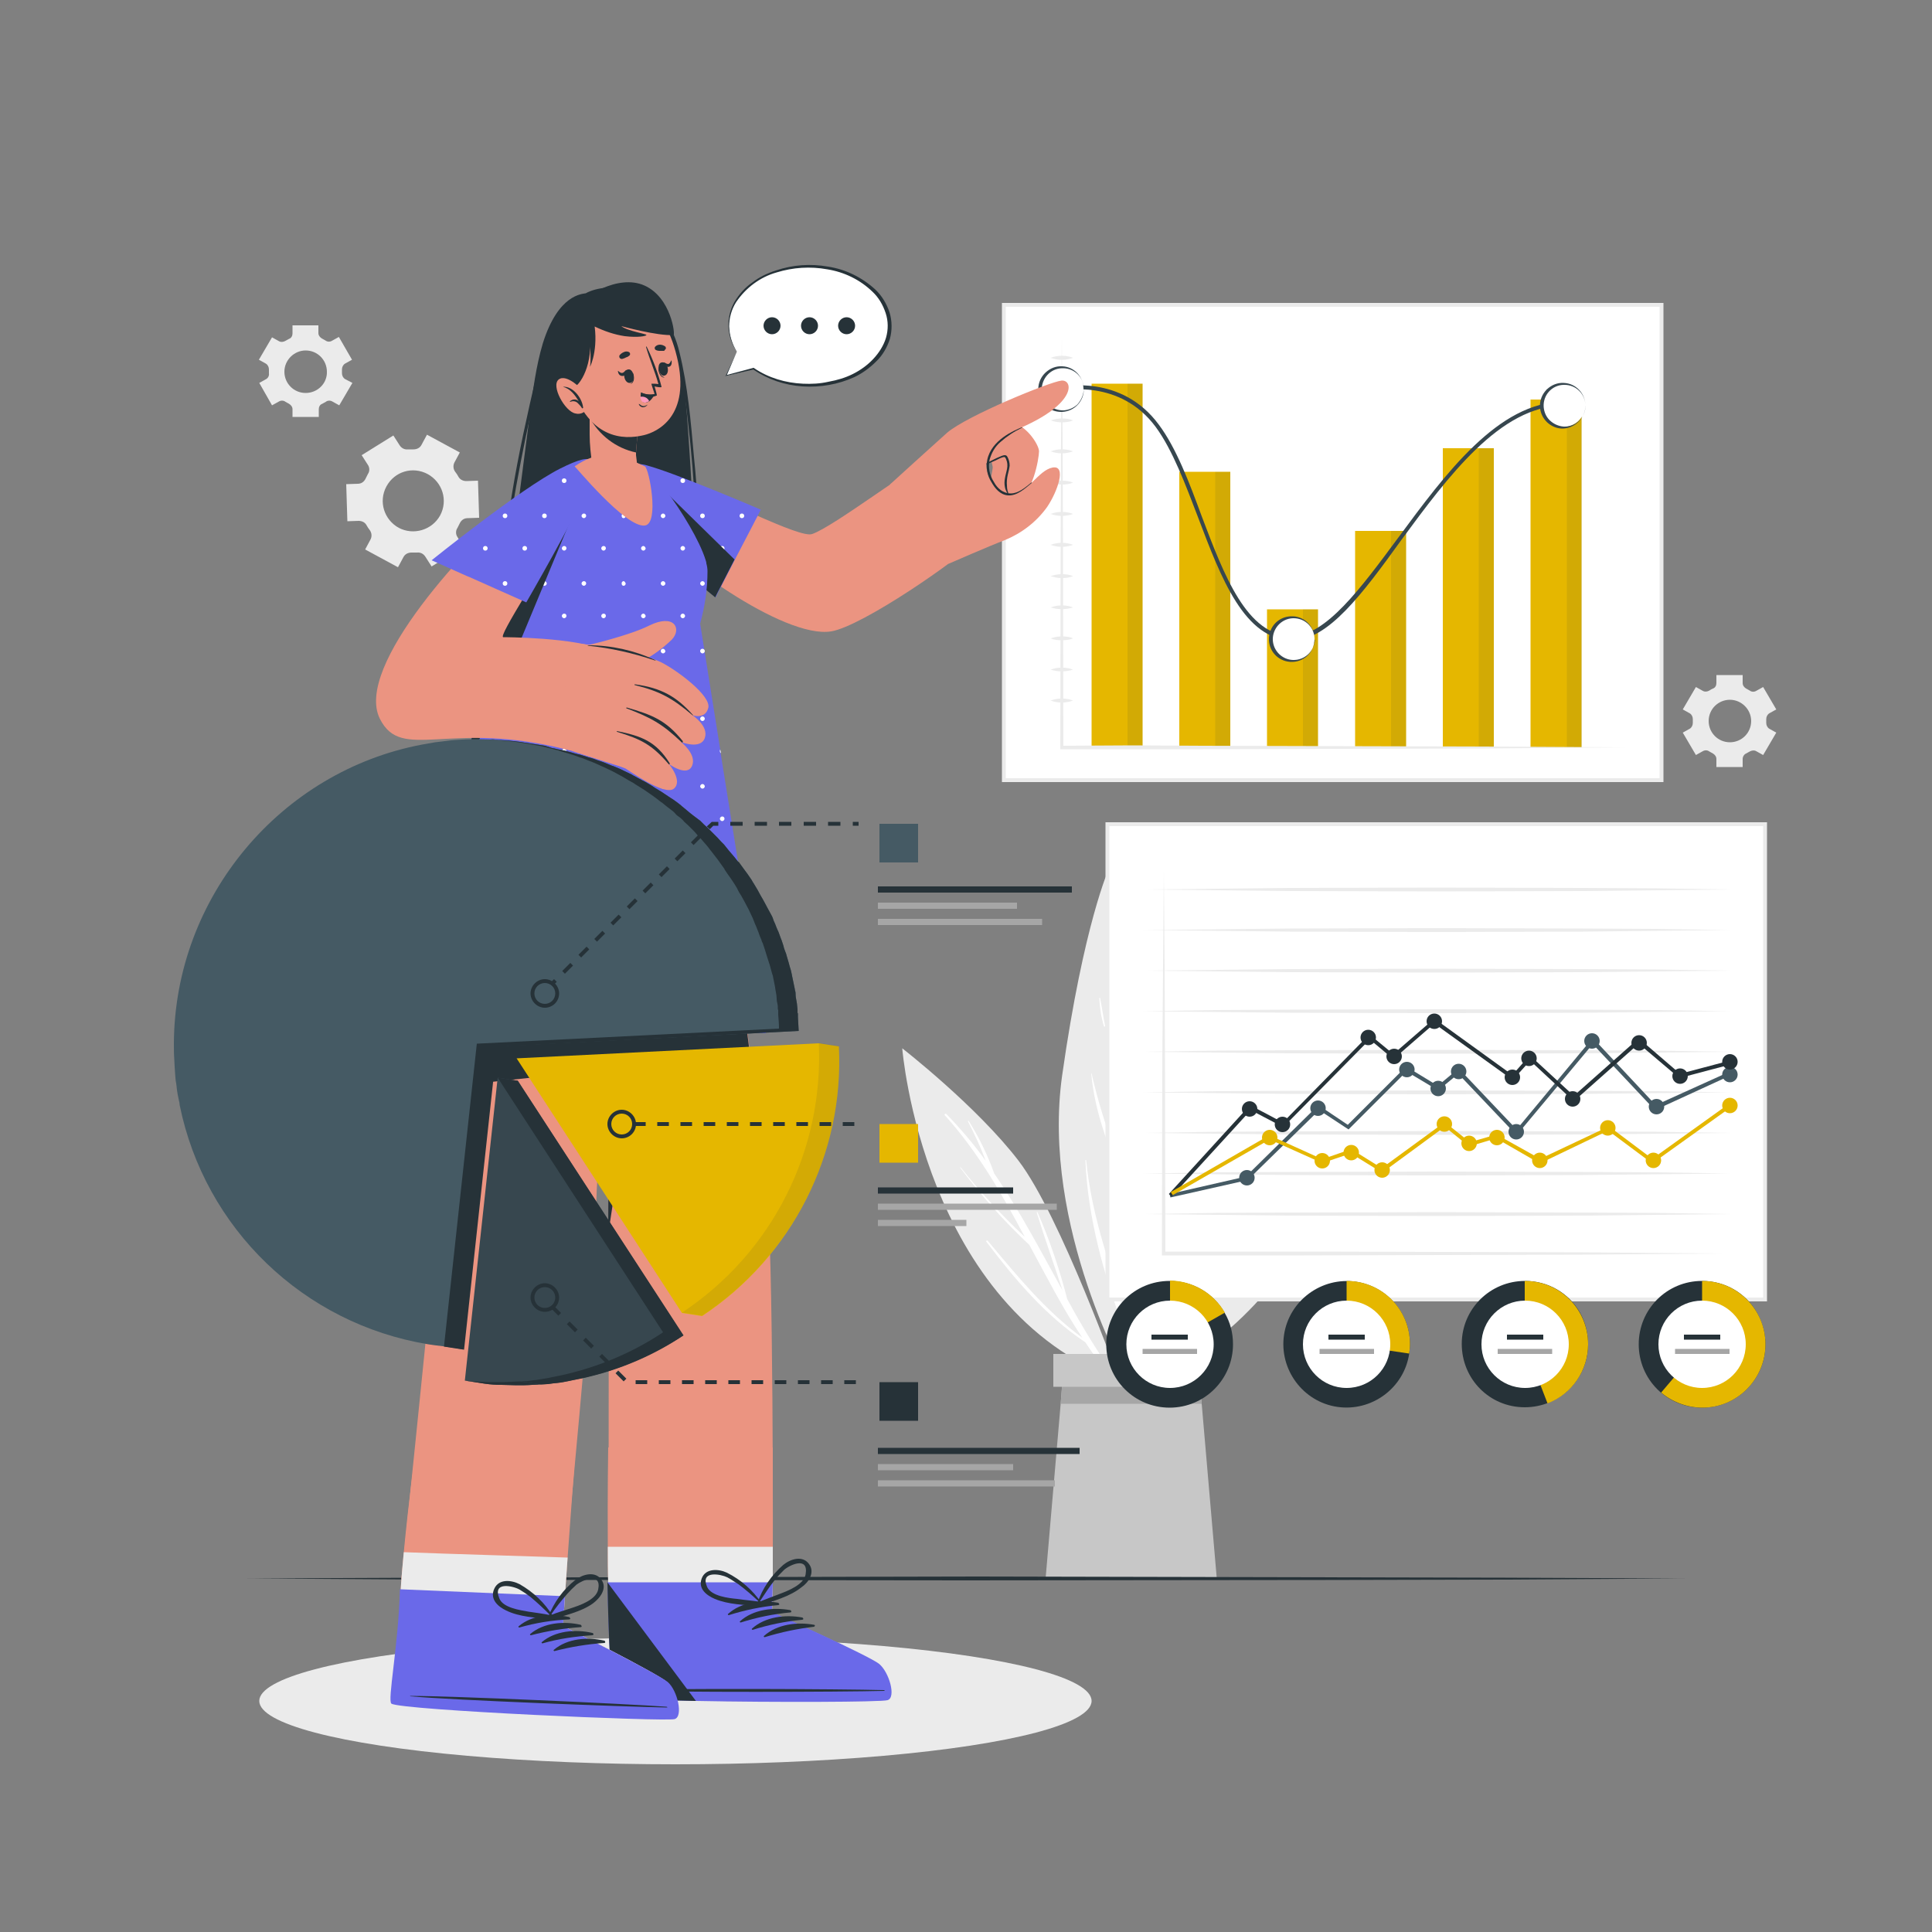 <svg xmlns="http://www.w3.org/2000/svg" xmlns:xlink="http://www.w3.org/1999/xlink" id="Ebene_1" x="0px" y="0px" viewBox="0 0 500 500" style="enable-background:new 0 0 500 500;" xml:space="preserve"><rect x="0" y="0" width="500" height="500" fill="#808080" stroke="none"/><style type="text/css">	.st0{fill:#EBEBEB;}	.st1{fill:#FFFFFF;}	.st2{fill:#C7C7C7;}	.st3{fill:#A6A6A6;}	.st4{fill:#263238;}	.st5{fill:#455A64;}	.st6{fill:#E5B700;}	.st7{opacity:0.1;fill:#263238;enable-background:new    ;}	.st8{fill:#37474F;}	.st9{fill:#EB9481;}	.st10{fill:#6A69E9;}	.st11{fill:#FF9BBC;}	.st12{opacity:0.1;}</style><g id="freepik--background-complete--inject-13">	<path class="st0" d="M118.4,139c-0.5-0.7-0.5-1.7,0-2.4c0.1-0.2,0.2-0.4,0.3-0.6s0.2-0.4,0.3-0.6c0.4-0.8,1.1-1.3,2-1.3l3-0.1  l-0.3-9.6l-3,0.1c-0.9,0-1.7-0.4-2.1-1.2c-0.2-0.4-0.5-0.8-0.8-1.2c-0.5-0.7-0.6-1.6-0.2-2.4l1.4-2.6l-8.5-4.6l-1.4,2.6  c-0.4,0.8-1.2,1.2-2.1,1.2c-0.5,0-1,0-1.4,0c-0.9,0.1-1.7-0.3-2.2-1.1l-1.6-2.5l-8.2,5.1l1.6,2.5c0.5,0.7,0.5,1.7,0,2.4l-0.3,0.6  c-0.1,0.2-0.2,0.4-0.3,0.6c-0.4,0.8-1.1,1.3-2,1.3l-3,0.1l0.3,9.6l2.9-0.1c0.9,0,1.7,0.4,2.1,1.2c0.2,0.4,0.5,0.8,0.8,1.2  c0.5,0.7,0.6,1.6,0.2,2.4l-1.4,2.6l8.5,4.6l1.4-2.6c0.4-0.8,1.2-1.2,2.1-1.2c0.5,0,1,0,1.4,0c0.9-0.1,1.7,0.3,2.2,1.1l1.6,2.5  l8.2-5.1L118.4,139z M103.2,136.6c-3.8-2.1-5.3-6.8-3.2-10.7s6.8-5.3,10.7-3.2c3.8,2.1,5.3,6.8,3.2,10.7c0,0,0,0,0,0  C111.8,137.2,107,138.6,103.2,136.6L103.2,136.6z"></path>	<path class="st0" d="M89.3,98.1c-0.5-0.3-0.8-0.9-0.8-1.5c0-0.2,0-0.3,0-0.5s0-0.3,0-0.5c0-0.6,0.3-1.2,0.8-1.5l1.8-1l-3.4-5.9  l-1.8,1c-0.5,0.3-1.2,0.3-1.7-0.1c-0.3-0.2-0.6-0.3-0.9-0.5c-0.5-0.3-0.9-0.8-0.9-1.4v-2h-6.7v2.1c0,0.6-0.3,1.2-0.9,1.4  c-0.3,0.2-0.6,0.3-0.9,0.5c-0.5,0.3-1.2,0.4-1.7,0.1l-1.8-1l-3.4,5.8l1.8,1c0.5,0.3,0.8,0.9,0.8,1.5c0,0.2,0,0.3,0,0.5s0,0.3,0,0.5  c0.1,0.6-0.2,1.2-0.7,1.5l-1.8,1l3.3,5.8l1.8-1c0.5-0.3,1.2-0.3,1.7,0.1c0.3,0.2,0.6,0.3,0.9,0.5c0.5,0.3,0.9,0.8,0.9,1.4v2h6.8v-2  c0-0.6,0.3-1.2,0.9-1.4c0.3-0.2,0.6-0.3,0.9-0.5c0.5-0.4,1.2-0.4,1.7-0.1l1.8,1l3.4-5.8L89.3,98.1z M79.1,101.7  c-3.1,0-5.5-2.5-5.5-5.5s2.5-5.5,5.5-5.5c3.1,0,5.5,2.5,5.5,5.5l0,0C84.7,99.2,82.2,101.7,79.1,101.7z"></path>	<path class="st0" d="M457.9,188.6c-0.5-0.3-0.8-0.9-0.8-1.5c0-0.2,0-0.3,0-0.5s0-0.3,0-0.5c0-0.6,0.3-1.2,0.8-1.5l1.8-1l-3.4-5.8  l-1.8,1c-0.5,0.3-1.2,0.3-1.7-0.1c-0.3-0.2-0.6-0.3-0.9-0.5c-0.5-0.3-0.9-0.8-0.9-1.4v-2.1h-6.8v2.1c0,0.6-0.3,1.2-0.9,1.4  c-0.3,0.1-0.6,0.3-0.9,0.5c-0.5,0.3-1.2,0.4-1.7,0.1l-1.8-1l-3.4,5.8l1.8,1c0.5,0.3,0.8,0.9,0.8,1.5c0,0.2,0,0.3,0,0.5s0,0.3,0,0.5  c0,0.6-0.3,1.2-0.8,1.5l-1.8,1l3.4,5.8l1.8-1c0.5-0.3,1.2-0.3,1.7,0.1c0.3,0.2,0.6,0.3,0.9,0.5c0.5,0.3,0.9,0.8,0.9,1.4v2.1h6.8  v-2.1c0-0.6,0.4-1.2,0.9-1.4c0.3-0.2,0.6-0.3,0.9-0.5c0.5-0.3,1.2-0.4,1.7-0.1l1.8,1l3.4-5.8L457.9,188.6z M447.7,192.1  c-3.1,0-5.5-2.5-5.5-5.5c0-3.1,2.5-5.5,5.5-5.5s5.5,2.5,5.5,5.5c0,0,0,0,0,0C453.2,189.7,450.7,192.1,447.7,192.1z"></path>	<path class="st0" d="M289.7,357.3c0,0-15.3-42.8-26.1-56.9s-30.1-29.1-30.1-29.1S238.8,338.6,289.7,357.3z"></path>	<path class="st1" d="M288.8,356.6c-4.6-6.5-8.8-13.3-12.6-20.4c-2-7.7-4.5-15.2-7.7-22.5c-0.1-0.1-0.2,0-0.2,0.1  c2.1,6.8,4.5,13.5,6.7,20.2c-5.7-10.3-11.1-20.7-17.7-30.3c-1.7-4.8-3.9-9.3-6.6-13.6c-0.1-0.1-0.3,0-0.2,0.1  c1.7,3.3,3.3,6.7,4.6,10.2c-3.1-4.3-6.5-8.3-10.2-12.1c-0.2-0.2-0.6,0.1-0.4,0.3c8.5,9.4,14.8,20.4,20.7,31.5  c-6-5.6-11.5-11.6-16.6-18c-0.1-0.1-0.1,0-0.1,0.1c5.4,7.2,11.4,13.9,17.9,20c4.4,8.1,8.6,16.4,13.7,24c-9.5-6.9-17-16.2-24.5-25.1  c-0.1-0.1-0.2-0.1-0.3,0s-0.1,0.2,0,0.3c7.5,9.9,15.3,19.1,25.6,26c2.2,3.4,4.7,6.6,7.3,9.7c0.2,0.1,0.6,0.1,0.7-0.2  C288.8,356.9,288.8,356.8,288.8,356.6z"></path>	<path class="st0" d="M292.1,357.4c0,0-22.8-39.9-17.2-79.2s12.1-53.4,12.1-53.4S322.7,285,292.1,357.4z"></path>	<path class="st1" d="M299.8,293.7c-1.6,11.1-4.2,22.1-7.8,32.8c-0.4-14.4-0.9-28.7-1.6-43.1c2.3-8.8,3.5-17.8,3.6-26.8  c0-0.3-0.4-0.2-0.4,0c-0.5,7.8-1.7,15.5-3.4,23.1c-0.6-11.8-1.2-23.7-1.9-35.5c0-0.1-0.1-0.1-0.2-0.1c-0.1,0-0.1,0.1-0.1,0.1  c0.4,18.5,0.8,37,1.3,55.5c-2.8-7.1-5.1-14.4-6.8-21.9c0-0.1-0.1,0-0.1,0c0.8,8.6,3.6,16.9,7,24.9c0.3,11.8,0.7,23.7,1.2,35.5  c-4-12.5-8.2-24.6-9.5-37.9c0-0.1-0.1-0.1-0.1-0.1c-0.1,0-0.1,0.1-0.1,0.1c0.6,14.6,4.7,29.5,9.8,43.1c0,0.1,0.1,0.3,0.2,0.3  c0.2,4.3,0.4,8.7,0.6,13c0,0.3,0.2,0.5,0.5,0.5s0.5-0.2,0.5-0.5c0-8.9-0.1-17.7-0.3-26.5c4.7-11.5,7-24.2,7.9-36.5  C300,293.6,299.8,293.6,299.8,293.7z"></path>	<path class="st1" d="M298.2,287.5c-0.7,3.5-1.1,7.1-1.3,10.7c0,0.1,0.1,0.1,0.1,0.1c0,0,0.1,0,0.1-0.1c0.8-3.5,1.3-7.1,1.6-10.7  C298.7,287.3,298.2,287.2,298.2,287.5z"></path>	<path class="st1" d="M284.7,258.3c0-0.1-0.2-0.1-0.2,0c0.1,2.5,0.5,5,1.2,7.3c0.1,0.2,0.3,0.1,0.3-0.1  C285.5,263.1,285.2,260.7,284.7,258.3z"></path>	<path class="st0" d="M298.5,355.6c0,0,8.4-44.2,25.6-63.5s40.6-26,40.6-26S339.8,342.1,298.5,355.6z"></path>	<path class="st1" d="M329.4,322.8c-6.9,6.5-13.8,12.8-21.7,18.1c4.4-8.5,9.2-16.7,14.4-24.7c8.4-4.7,16.8-9.7,22.9-17.2  c0,0,0-0.1,0-0.2c0,0-0.1,0-0.2,0c-6.3,6.5-13.8,11.2-21.6,15.6c7.8-12,16.4-23.6,25.7-34.6c0.1-0.1,0-0.3-0.1-0.4  c-0.1-0.1-0.2-0.1-0.3,0c-5.4,5.6-10.5,11.6-15.3,17.8c2.2-4.5,4.1-9.1,6.3-13.5c0-0.1,0-0.1-0.1-0.1c0,0-0.1,0-0.1,0  c-3.5,5.4-7.1,11.5-9.1,17.6c-6.5,8.8-12.4,18.1-17.5,27.8c1.7-6.5,3.5-13,5.6-19.5c0-0.1,0-0.1-0.1-0.1c0,0-0.1,0-0.1,0.1  c-2.9,7-5.2,14.3-6.6,21.8c-3.2,6.2-6.1,12.5-8.8,18.9c-0.1,0.2,0.2,0.3,0.3,0.1c1.3-2.7,2.6-5.3,4-7.9c0,0,0.1,0,0.1,0  c8.2-5.4,16.3-11.7,22.3-19.5C329.5,322.8,329.5,322.8,329.4,322.8z"></path>	<path class="st1" d="M351.6,290.1c-1.7,1.2-3.4,2.5-5,3.8c-1.6,1-3.1,2.2-4.5,3.5c0,0,0,0.1,0,0.1c0,0,0.1,0,0.1,0  c1.8-0.8,3.5-1.9,5.1-3.3c1.6-1.2,3.2-2.5,4.6-4C351.9,290.2,351.8,290,351.6,290.1z"></path>	<polygon class="st2" points="270.6,408.5 314.9,408.5 311,363.3 310.1,353.1 275.3,353.1 274.5,363.3  "></polygon>	<polygon class="st3" points="274.5,363.3 311,363.3 310.1,353.1 275.3,353.1  "></polygon>	<rect x="272.6" y="350.4" class="st2" width="40.5" height="8.5"></rect></g><g id="freepik--Floor--inject-13">	<polygon class="st4" points="64,408.5 110.5,408.3 157,408.2 250,408 343,408.2 389.5,408.3 436,408.5 389.5,408.8 343,408.9   250,409 157,408.9 110.5,408.8  "></polygon></g><g id="freepik--Shadow--inject-13">	<ellipse class="st0" cx="174.8" cy="440.2" rx="107.7" ry="16.4"></ellipse></g><g id="freepik--chart-3--inject-13">	<rect x="286.6" y="213.3" class="st1" width="170.2" height="123"></rect>	<path class="st0" d="M457.4,336.8H286.1v-124h171.2V336.8z M287.1,335.8h169.2v-122H287.1V335.8z"></path>	<polygon class="st0" points="295.9,314.2 314.8,313.9 333.8,313.8 371.8,313.7 409.7,313.8 428.7,313.9 447.7,314.2 428.7,314.4   409.7,314.6 371.8,314.7 333.8,314.6 314.8,314.4  "></polygon>	<polygon class="st0" points="295.9,303.7 314.8,303.4 333.8,303.3 371.8,303.2 409.7,303.3 428.7,303.4 447.7,303.7 428.7,303.9   409.7,304.1 371.8,304.2 333.8,304.1 314.8,303.9  "></polygon>	<polygon class="st0" points="295.9,293.2 314.8,292.9 333.8,292.8 371.8,292.7 409.7,292.8 428.7,292.9 447.7,293.2 428.7,293.4   409.7,293.6 371.8,293.7 333.8,293.6 314.8,293.4  "></polygon>	<polygon class="st0" points="295.9,282.7 314.8,282.4 333.8,282.3 371.8,282.2 409.7,282.3 428.7,282.4 447.7,282.7 428.7,282.9   409.7,283.1 371.8,283.2 333.8,283.1 314.8,282.9  "></polygon>	<polygon class="st0" points="295.9,272.2 314.8,271.9 333.8,271.8 371.8,271.7 409.7,271.8 428.7,271.9 447.7,272.2 428.7,272.4   409.7,272.6 371.8,272.7 333.8,272.6 314.8,272.4  "></polygon>	<polygon class="st0" points="295.9,261.7 314.8,261.4 333.8,261.3 371.8,261.2 409.7,261.3 428.7,261.4 447.7,261.7 428.7,261.9   409.7,262.1 371.8,262.2 333.8,262.1 314.8,261.9  "></polygon>	<polygon class="st0" points="295.9,251.2 314.8,251 333.8,250.8 371.8,250.7 409.7,250.8 428.7,250.9 447.7,251.2 428.7,251.4   409.7,251.6 371.8,251.7 333.8,251.6 314.8,251.4  "></polygon>	<polygon class="st0" points="295.9,240.7 314.8,240.5 333.8,240.3 371.8,240.2 409.7,240.3 428.7,240.4 447.7,240.7 428.7,240.9   409.7,241.1 371.8,241.2 333.8,241.1 314.8,240.9  "></polygon>	<polygon class="st0" points="295.9,230.2 314.8,230 333.8,229.8 371.8,229.7 409.7,229.8 428.7,229.9 447.7,230.2 428.7,230.4   409.7,230.6 371.8,230.7 333.8,230.6 314.8,230.4  "></polygon>	<polygon class="st5" points="302.9,309.9 302.7,309 322.4,304.5 341.2,286 348.8,291.1 363.9,276 372.1,281 377.5,276.5   392.5,292.3 412.2,268.6 428.5,286 447.5,277.4 447.9,278.3 428.3,287.3 412.2,270.2 392.5,293.8 377.4,277.9 372.2,282.2   364,277.3 349,292.3 341.4,287.3 322.9,305.4  "></polygon>	<circle class="st5" cx="322.7" cy="304.8" r="2"></circle>	<path class="st5" d="M343.1,286.8c0,1.1-0.9,2-2,2s-2-0.9-2-2s0.9-2,2-2S343.1,285.7,343.1,286.8z"></path>	<circle class="st5" cx="364.1" cy="276.8" r="2"></circle>	<path class="st5" d="M374.2,281.7c0,1.1-0.9,2-2,2s-2-0.9-2-2s0.9-2,2-2S374.2,280.6,374.2,281.7z"></path>	<circle class="st5" cx="377.5" cy="277.3" r="2"></circle>	<circle class="st5" cx="412" cy="269.4" r="2"></circle>	<circle class="st5" cx="428.7" cy="286.4" r="2"></circle>	<path class="st5" d="M449.7,278.1c0,1.1-0.9,2-2,2s-2-0.9-2-2s0.9-2,2-2S449.7,277,449.7,278.1z"></path>	<path class="st5" d="M394.4,292.9c0,1.1-0.9,2-2,2s-2-0.9-2-2s0.9-2,2-2S394.4,291.8,394.4,292.9z"></path>	<polygon class="st4" points="303.2,309.7 302.5,309 323.5,286 332,290.5 354.4,267.7 360.6,272.8 371.2,263.6 391.4,278.2   395.9,273.1 407.3,283.6 424.1,268.7 434.8,277.9 447.6,274.5 447.8,275.5 434.6,279 424.1,270.1 407.3,285 396,274.5 391.5,279.5   371.2,264.9 360.6,274.1 354.5,269 332.1,291.7 323.7,287.3  "></polygon>	<path class="st4" d="M325.4,287c0,1.1-0.9,2-2,2s-2-0.9-2-2s0.9-2,2-2S325.4,285.9,325.4,287z"></path>	<circle class="st4" cx="331.9" cy="291" r="2"></circle>	<path class="st4" d="M356.1,268.5c0,1.1-0.9,2-2,2s-2-0.9-2-2s0.9-2,2-2S356.1,267.4,356.1,268.5z"></path>	<path class="st4" d="M362.8,273.4c0,1.1-0.9,2-2,2s-2-0.9-2-2s0.9-2,2-2S362.8,272.3,362.8,273.4z"></path>	<circle class="st4" cx="371.2" cy="264.3" r="2"></circle>	<circle class="st4" cx="391.4" cy="278.8" r="2"></circle>	<path class="st4" d="M397.7,273.9c0,1.1-0.9,2-2,2s-2-0.9-2-2s0.9-2,2-2S397.7,272.8,397.7,273.9z"></path>	<circle class="st4" cx="407" cy="284.4" r="2"></circle>	<circle class="st4" cx="424.2" cy="269.9" r="2"></circle>	<path class="st4" d="M436.8,278.5c0,1.1-0.9,2-2,2s-2-0.9-2-2s0.9-2,2-2S436.8,277.4,436.8,278.5z"></path>	<path class="st4" d="M449.7,274.8c0,1.1-0.9,2-2,2s-2-0.9-2-2s0.9-2,2-2S449.7,273.7,449.7,274.8z"></path>	<polygon class="st6" points="303.5,309.3 303,308.5 328.5,293.8 342.2,300 349.7,297.4 357.6,302.3 373.9,290.4 380.4,295.6   387.3,293.6 398.6,299.9 416.4,291.5 427.6,299.9 447.4,285.7 448,286.5 427.6,301.1 416.2,292.6 398.5,301.1 387.2,294.6   380.2,296.7 373.9,291.6 357.7,303.5 349.6,298.5 342.2,301 328.6,294.9  "></polygon>	<path class="st6" d="M330.6,294.4c0,1.1-0.9,2-2,2s-2-0.9-2-2s0.9-2,2-2S330.6,293.3,330.6,294.4z"></path>	<circle class="st6" cx="342.2" cy="300.4" r="2"></circle>	<circle class="st6" cx="349.7" cy="298.3" r="2"></circle>	<path class="st6" d="M359.7,302.8c0,1.1-0.9,2-2,2s-2-0.9-2-2s0.9-2,2-2S359.7,301.7,359.7,302.8z"></path>	<path class="st6" d="M382.2,295.9c0,1.1-0.9,2-2,2s-2-0.9-2-2s0.9-2,2-2S382.2,294.8,382.2,295.9z"></path>	<path class="st6" d="M400.5,300.3c0,1.1-0.9,2-2,2s-2-0.9-2-2s0.9-2,2-2S400.5,299.2,400.5,300.3z"></path>	<path class="st6" d="M429.9,300.3c0,1.1-0.9,2-2,2s-2-0.9-2-2s0.9-2,2-2S429.9,299.2,429.9,300.3z"></path>	<circle class="st6" cx="373.8" cy="290.9" r="2"></circle>	<circle class="st6" cx="387.4" cy="294.4" r="2"></circle>	<circle class="st6" cx="416.1" cy="291.9" r="2"></circle>	<path class="st6" d="M449.7,286.1c0,1.1-0.9,2-2,2s-2-0.9-2-2s0.9-2,2-2S449.7,285,449.7,286.1z"></path>	<polygon class="st0" points="301.2,225.3 301.4,250.1 301.5,274.8 301.6,324.4 301.2,323.9 337.3,323.9 373.4,324 409.6,324.1   445.7,324.4 409.6,324.7 373.4,324.8 337.3,324.9 301.2,324.9 300.7,324.9 300.7,324.4 300.8,274.8 301,250.1  "></polygon>	<path class="st4" d="M319.1,347.9c0,9-7.3,16.4-16.4,16.4s-16.4-7.3-16.4-16.4s7.3-16.4,16.4-16.4c5.9,0,11.3,3.1,14.2,8.2  C318.4,342.2,319.1,345,319.1,347.9z"></path>	<path class="st6" d="M317,339.7l-14.2,8.1v-16.4C308.7,331.5,314.1,334.7,317,339.7z"></path>	<circle class="st1" cx="302.8" cy="347.9" r="11.3"></circle>	<rect x="298" y="345.4" class="st4" width="9.4" height="1.3"></rect>	<rect x="295.7" y="349.1" class="st3" width="14.1" height="1.3"></rect>	<path class="st4" d="M364.9,347.9c0,0.8-0.1,1.6-0.2,2.4c-1.3,8.9-9.7,15.1-18.6,13.8c-8.9-1.3-15.1-9.7-13.8-18.6  c1.3-8.9,9.7-15.1,18.6-13.8C359,332.9,364.9,339.8,364.9,347.9z"></path>	<path class="st6" d="M364.9,347.9c0,0.8-0.1,1.6-0.2,2.4l-16.2-2.4v-16.4C357.6,331.5,364.9,338.8,364.9,347.9  C364.9,347.9,364.9,347.9,364.9,347.9z"></path>	<circle class="st1" cx="348.5" cy="347.9" r="11.3"></circle>	<rect x="343.8" y="345.4" class="st4" width="9.4" height="1.3"></rect>	<rect x="341.5" y="349.1" class="st3" width="14.1" height="1.3"></rect>	<path class="st4" d="M411,347.9c0,9-7.3,16.3-16.4,16.3s-16.3-7.3-16.3-16.4c0-9,7.3-16.3,16.4-16.3c5.9,0,11.3,3.1,14.2,8.2  C410.3,342.2,411,345,411,347.9z"></path>	<path class="st6" d="M411,347.9c0,6.8-4.2,12.9-10.5,15.3l-5.9-15.3v-16.4C403.7,331.5,411,338.8,411,347.9  C411,347.9,411,347.9,411,347.9z"></path>	<circle class="st1" cx="394.7" cy="347.9" r="11.3"></circle>	<rect x="390" y="345.4" class="st4" width="9.4" height="1.3"></rect>	<rect x="387.6" y="349.1" class="st3" width="14.1" height="1.3"></rect>	<path class="st4" d="M456.9,347.9c0,9-7.3,16.4-16.4,16.4s-16.4-7.3-16.4-16.4s7.3-16.4,16.4-16.4c5.9,0,11.3,3.1,14.2,8.2  C456.1,342.2,456.9,345,456.9,347.9z"></path>	<path class="st6" d="M456.9,347.9c0,9-7.3,16.4-16.3,16.4c-3.9,0-7.7-1.4-10.7-3.9l10.6-12.5v-16.4  C449.5,331.5,456.9,338.8,456.9,347.9C456.9,347.9,456.9,347.9,456.9,347.9L456.9,347.9z"></path>	<circle class="st1" cx="440.5" cy="347.9" r="11.3"></circle>	<rect x="435.8" y="345.4" class="st4" width="9.4" height="1.3"></rect>	<rect x="433.5" y="349.1" class="st3" width="14.1" height="1.3"></rect></g><g id="freepik--chart-2--inject-13">	<rect x="259.8" y="78.9" class="st1" width="170.2" height="123"></rect>	<path class="st0" d="M430.5,202.4H259.3v-124h171.2V202.4z M260.3,201.4h169.2v-122H260.3L260.3,201.4z"></path>	<rect x="282.5" y="99.3" class="st6" width="13.2" height="94.1"></rect>	<rect x="291.8" y="99.3" class="st7" width="3.9" height="94.1"></rect>	<rect x="305.2" y="122.1" class="st6" width="13.2" height="71.3"></rect>	<rect x="314.5" y="122.1" class="st7" width="3.9" height="71.3"></rect>	<rect x="327.9" y="157.7" class="st6" width="13.2" height="35.7"></rect>	<rect x="337.2" y="157.7" class="st7" width="3.9" height="35.7"></rect>	<rect x="350.7" y="137.4" class="st6" width="13.2" height="56.1"></rect>	<rect x="360" y="137.4" class="st7" width="3.9" height="56.1"></rect>	<rect x="373.4" y="116" class="st6" width="13.2" height="77.4"></rect>	<rect x="382.7" y="116" class="st7" width="3.9" height="77.4"></rect>	<rect x="396.1" y="103.4" class="st6" width="13.2" height="90"></rect>	<rect x="405.5" y="103.4" class="st7" width="3.9" height="90"></rect>	<polygon class="st0" points="274.8,87.3 275,113.8 275.1,140.4 275.2,193.4 274.8,193 293,192.9 311.3,193 347.7,193.1   384.2,193.2 420.7,193.4 384.2,193.7 347.7,193.8 311.3,193.9 293,193.9 274.8,193.9 274.4,193.9 274.4,193.4 274.5,140.4   274.6,113.8  "></polygon>	<path class="st0" d="M271.9,92.6c1.9-0.7,4-0.7,5.8,0C275.8,93.3,273.8,93.3,271.9,92.6z"></path>	<path class="st0" d="M271.9,100.7c1.9-0.7,4-0.7,5.8,0C275.8,101.4,273.8,101.4,271.9,100.7z"></path>	<path class="st0" d="M271.9,108.8c0.9-0.3,1.9-0.5,2.9-0.5c1,0,2,0.1,2.9,0.5c-0.9,0.4-1.9,0.5-2.9,0.5  C273.8,109.3,272.8,109.1,271.9,108.8z"></path>	<path class="st0" d="M271.9,116.8c1.9-0.7,4-0.7,5.8,0C275.8,117.5,273.8,117.5,271.9,116.8z"></path>	<path class="st0" d="M271.9,124.9c0.9-0.3,1.9-0.5,2.9-0.5c1,0,2,0.1,2.9,0.5c-0.9,0.4-1.9,0.5-2.9,0.5  C273.8,125.4,272.8,125.2,271.9,124.9z"></path>	<path class="st0" d="M271.9,133c1.9-0.7,4-0.7,5.8,0C275.8,133.7,273.8,133.7,271.9,133z"></path>	<path class="st0" d="M271.9,141c1.9-0.7,4-0.7,5.8,0C275.8,141.7,273.8,141.7,271.9,141z"></path>	<path class="st0" d="M271.9,149.1c0.9-0.3,1.9-0.5,2.9-0.5c1,0,2,0.1,2.9,0.5c-0.9,0.4-1.9,0.5-2.9,0.5  C273.8,149.6,272.8,149.4,271.9,149.1z"></path>	<path class="st0" d="M271.9,157.2c1.9-0.7,4-0.7,5.8,0C275.8,157.8,273.8,157.8,271.9,157.2z"></path>	<path class="st0" d="M271.9,165.2c0.9-0.3,1.9-0.5,2.9-0.5c1,0,2,0.1,2.9,0.5c-0.9,0.4-1.9,0.5-2.9,0.5  C273.8,165.7,272.8,165.6,271.9,165.2z"></path>	<path class="st0" d="M271.9,173.3c1.9-0.7,4-0.7,5.8,0C275.8,173.9,273.8,173.9,271.9,173.3z"></path>	<path class="st0" d="M271.9,181.3c1.9-0.7,4-0.7,5.8,0C275.8,182,273.8,182,271.9,181.3z"></path>	<path class="st8" d="M334.5,165.7c-12.4,0-18.5-16.1-24.4-31.7c-3.3-8.6-6.6-17.5-11-23.5c-9.3-12.6-24.1-9.4-24.3-9.4l-0.2-1  c0.2,0,15.6-3.4,25.3,9.8c4.5,6,7.9,15,11.1,23.7c5.8,15.3,11.7,31,23.4,31c8.7,0,17.8-12.4,27.5-25.5  c12.1-16.4,25.9-35.1,42.6-35.1v1c-16.2,0-29.8,18.4-41.8,34.7C352.6,153.7,343.7,165.7,334.5,165.7z"></path>	<circle class="st1" cx="274.8" cy="100.7" r="5.6"></circle>	<path class="st8" d="M280.5,100.7c0,3.2-2.5,5.8-5.7,5.9c-3.2,0.1-6-2.4-6.1-5.6c0-0.1,0-0.2,0-0.3c0-1.6,0.7-3.2,1.9-4.3  c1.2-1.1,2.7-1.7,4.3-1.6C278,94.9,280.4,97.5,280.5,100.7z M280.5,100.7c0-3-2.4-5.4-5.4-5.4c-0.1,0-0.2,0-0.3,0  c-3,0.1-5.3,2.7-5.2,5.7c0.1,3,2.7,5.3,5.7,5.2c1.3-0.1,2.5-0.6,3.5-1.5C279.8,103.6,280.4,102.2,280.5,100.7z"></path>	<circle class="st1" cx="404.6" cy="104.9" r="5.6"></circle>	<path class="st8" d="M410.3,105c0,1.5-0.6,2.9-1.6,4c-1.1,1.1-2.5,1.8-4,1.9c-1.6,0.1-3.1-0.5-4.3-1.6c-2.4-2.3-2.5-6-0.2-8.4  c0.1-0.1,0.1-0.2,0.2-0.2c1.2-1.1,2.7-1.7,4.3-1.6C407.8,99.2,410.3,101.8,410.3,105z M410.3,105c0-3-2.4-5.4-5.4-5.4  c-0.1,0-0.2,0-0.3,0c-3,0.1-5.3,2.7-5.1,5.7c0.1,1.3,0.6,2.5,1.5,3.4c1,1,2.3,1.6,3.7,1.7c3,0.1,5.5-2.2,5.6-5.1  C410.3,105.2,410.3,105.1,410.3,105z"></path>	<path class="st1" d="M340.2,165.4c0,3.1-2.5,5.7-5.6,5.7c-3.1,0-5.7-2.5-5.7-5.6c0-3.1,2.5-5.7,5.6-5.7c0,0,0,0,0,0  C337.7,159.7,340.2,162.3,340.2,165.4z"></path>	<path class="st8" d="M340.2,165.4c0,3.2-2.5,5.8-5.7,5.9c-3.3,0.1-6-2.4-6.1-5.7c-0.1-3.3,2.4-6,5.7-6.1c0.2,0,0.3,0,0.5,0  C337.7,159.6,340.2,162.2,340.2,165.4z M340.2,165.4c0-3-2.4-5.4-5.4-5.4c-0.1,0-0.2,0-0.2,0c-3,0.1-5.3,2.7-5.2,5.6  c0.1,2.8,2.4,5.1,5.2,5.2c3,0.1,5.5-2.2,5.7-5.2C340.2,165.6,340.2,165.5,340.2,165.4z"></path></g><g id="freepik--Character--inject-13">	<path class="st9" d="M200,406.1h-42.6c0,0,0.3-44.3,0-73.5c-0.1-4.8,0-9.3,0-13.2c0-6.9,0.1-11.8-0.1-13c-0.3-1.4-0.9-5.9-1.6-12.2  c-0.6-4.7-1.3-10.5-2-16.9c-4.2-35.4-10.3-89.9-10.3-89.9h39.9c0,0,6.4,50,10.9,85.7c1.9,15.1,3.5,27.7,4.1,32.7  C200.3,322.6,200,406.1,200,406.1z"></path>	<path class="st4" d="M157.4,319.4c0-6.9,0.1-11.8-0.1-13c-1.6-8.4-14-119-14-119h34.1L157.4,319.4z"></path>	<path class="st9" d="M229.5,439.9c-2.3,0.8-67.7,0.6-70.1-1c-0.9-0.6-1.5-10.1-1.8-21.6c-0.1-2.5-0.1-5-0.2-7.7  c-0.1-3.1-0.1-6.2-0.1-9.3c-0.1-13.6,0.1-25.7,0.1-25.7H200v25.7v9.3l-0.2,7.7c0,0,25,11.3,27.5,13.3S231.8,439.2,229.5,439.9z"></path>	<path class="st0" d="M229.5,439.9c-2.3,0.8-67.7,0.6-70.1-1c-0.9-0.6-1.5-10.1-1.8-21.6c-0.1-2.5-0.1-5-0.2-7.7  c-0.1-3.1-0.1-6.2-0.1-9.3H200v9.3l-0.2,7.7c0,0,25,11.3,27.5,13.3S231.8,439.2,229.5,439.9z"></path>	<path class="st10" d="M229.7,440c-1.5,0.5-29.3,0.6-49.6,0.2c-4.7-0.1-9-0.2-12.4-0.4c-4.8-0.2-8-0.5-8.5-0.8  c-1.1-0.7-1.7-14.7-2-29.5H200l-0.2,7.7c0,0,25.1,11.3,27.7,13.4S232,439.3,229.7,440z"></path>	<path class="st4" d="M228.8,437.4c-11-0.3-55.5-0.5-66.4,0c-0.1,0-0.1,0.1,0,0.1c10.9,0.5,55.4,0.4,66.4,0.1  C229,437.6,229,437.4,228.8,437.4z"></path>	<path class="st4" d="M201.4,414.8c-4.3-0.8-9.6-0.2-13,2.9c-0.1,0.1,0,0.3,0.2,0.3c4.1-1.3,8.4-2.2,12.8-2.6c0.1,0,0.3-0.1,0.3-0.2  C201.6,415,201.5,414.8,201.4,414.8z"></path>	<path class="st4" d="M204.5,416.7c-4.3-0.8-9.6-0.2-13,2.9c-0.1,0.1,0,0.3,0.2,0.3c4.1-1.3,8.4-2.2,12.8-2.6c0.2,0,0.3-0.1,0.3-0.3  C204.7,416.8,204.6,416.7,204.5,416.7z"></path>	<path class="st4" d="M207.6,418.6c-4.3-0.8-9.6-0.2-13,2.9c-0.1,0.1,0,0.3,0.2,0.3c4.1-1.3,8.4-2.2,12.8-2.6c0.1,0,0.3-0.1,0.3-0.2  C207.9,418.8,207.7,418.6,207.6,418.6L207.6,418.6z"></path>	<path class="st4" d="M210.7,420.5c-4.3-0.8-9.6-0.2-13,2.9c-0.1,0.1,0,0.3,0.2,0.3c4.2-1.3,8.5-2.2,12.8-2.7  c0.1-0.1,0.2-0.2,0.2-0.4C210.8,420.6,210.8,420.5,210.7,420.5z"></path>	<path class="st4" d="M209.4,404.8c-1.7-2.4-4.9-1.3-6.7,0.2c-3.1,2.7-5.4,6.1-6.7,9.9c0,0.1,0,0.1,0.1,0.1c0,0,0,0,0,0  c0,0.3,0.3,0.7,0.7,0.5c3.6-1.3,7.6-2.3,10.6-4.7C209.2,409.6,211,407,209.4,404.8z M201.8,412.5c-1.8,0.7-3.5,1.3-5.2,2  c1.3-1.9,2.5-3.9,4-5.7c0.7-0.9,1.5-1.7,2.3-2.5c1.3-1.2,6.4-3.7,5.6,1.1C208.1,410.1,203.9,411.7,201.8,412.5z"></path>	<path class="st4" d="M185,413.8c3.6,1.5,7.7,1.5,11.5,1.9c0.3,0,0.5-0.2,0.5-0.5c0-0.1,0-0.1,0-0.2c0.1,0,0.1-0.1,0.1-0.1  c0,0,0,0,0,0c-2.3-3.4-5.4-6.1-9-7.9c-2.1-1-5.5-1.2-6.5,1.5S182.9,412.9,185,413.8z M183,410.7c-1.9-4.4,3.6-3.3,5.2-2.5  c1,0.5,1.9,1.2,2.9,1.8c1.9,1.4,3.6,2.9,5.3,4.5c-1.9-0.3-3.7-0.4-5.6-0.7C188.6,413.6,184.1,413.1,183,410.7z"></path>	<path class="st4" d="M180.1,440.2c-4.7-0.1-9-0.2-12.4-0.4c-4.8-0.2-8-0.5-8.5-0.8c-1.1-0.7-1.7-14.7-2-29.5L180.1,440.2z"></path>	<path class="st9" d="M183.1,187.3L183.1,187.3c-0.3,0.7-4.4,11.3-20.1,36c0,0-3.2,29-5.7,53.5c-0.6,6.2-1.2,12.2-1.7,17.2  c-0.7,7.5-1.2,13.2-1.2,15.1c-0.4,17-8.6,101.3-8.6,101.3l-41.9-1.8c0,0,9-87.9,9.5-94.1c0.3-4.1,1.7-17.8,3.3-33.5  c2.6-25.8,5.7-56.9,5.3-58.6c-3.1-14.2,1.6-35.2,1.6-35.2L183.1,187.3z"></path>	<path class="st9" d="M174.4,444.8c-2.3,0.7-67.6-2.3-70-4c-0.9-0.6-1-10.2-0.9-21.7c0-2.5,0-5.1,0.2-7.7c0.2-3.3,0.5-6.5,0.8-9.7  c1.3-13.7,2.9-25.1,2.9-25.1l41.3,1.8l-1.8,24.7l-0.7,10.1l-0.5,7.6c0,0,24.5,12.3,26.9,14.5S176.7,444.2,174.4,444.8z"></path>	<path class="st0" d="M174.4,444.8c-2.3,0.7-67.6-2.3-70-4c-0.9-0.6-1-10.2-0.9-21.7c0-2.5,0-5.1,0.2-7.7c0.2-3.3,0.5-6.5,0.8-9.7  c12.7,0.5,31,1,42.4,1.4l-0.7,10.1l-0.5,7.6c0,0,24.5,12.3,26.9,14.5S176.7,444.2,174.4,444.8z"></path>	<path class="st10" d="M174.6,444.9c-2.3,0.7-70.8-2.3-73.3-4c-1.1-0.8,1.8-14.8,2.2-29.6l42.7,1.8l-0.5,7.7  c0,0,24.6,12.4,27.1,14.5S176.9,444.2,174.6,444.9z"></path>	<path class="st4" d="M172.5,441.7c-11-0.8-55.4-2.8-66.3-2.8c-0.1,0-0.1,0.1,0,0.1c10.9,1,55.3,2.7,66.3,2.9  C172.8,441.9,172.8,441.8,172.5,441.7z"></path>	<path class="st4" d="M147.3,418.5c-4.3-1-9.6-0.6-13.1,2.4c-0.1,0.1,0,0.3,0.2,0.3c4.2-1.2,8.5-1.9,12.9-2.1c0.1,0,0.3-0.1,0.3-0.2  C147.5,418.7,147.4,418.5,147.3,418.5L147.3,418.5z"></path>	<path class="st4" d="M150.3,420.5c-4.3-1-9.6-0.6-13.1,2.4c-0.1,0.1,0,0.3,0.2,0.3c4.2-1.1,8.5-1.8,12.9-2.1c0.2,0,0.3-0.2,0.2-0.3  C150.5,420.7,150.4,420.6,150.3,420.5z"></path>	<path class="st4" d="M153.3,422.6c-4.3-1-9.6-0.6-13.1,2.4c-0.1,0.1,0,0.3,0.2,0.3c4.2-1.2,8.5-1.8,12.9-2.1c0.1,0,0.3-0.1,0.3-0.2  S153.5,422.6,153.3,422.6z"></path>	<path class="st4" d="M156.4,424.6c-4.3-1-9.6-0.6-13.1,2.4c-0.1,0.1,0,0.3,0.2,0.3c4.2-1.1,8.5-1.8,12.9-2.1c0.2,0,0.3-0.2,0.2-0.3  C156.6,424.7,156.5,424.6,156.4,424.6z"></path>	<path class="st4" d="M155.7,408.9c-1.6-2.4-4.8-1.5-6.7-0.1c-3.2,2.5-5.6,5.8-7.1,9.6c0,0.1,0,0.1,0.1,0.2c0,0.3,0.3,0.7,0.6,0.6  c3.6-1.2,7.7-2,10.8-4.2C155.3,413.6,157.2,411.1,155.7,408.9z M147.8,416.2c-1.8,0.6-3.6,1.1-5.3,1.8c1.3-1.9,2.8-3.8,4.3-5.5  c0.7-0.8,1.5-1.6,2.4-2.4c1.4-1.1,6.6-3.4,5.6,1.3C154.2,414.1,149.9,415.5,147.8,416.2L147.8,416.2z"></path>	<path class="st4" d="M131,416.8c3.5,1.7,7.6,1.8,11.4,2.3c0.3,0,0.5-0.2,0.6-0.5c0-0.1,0-0.1,0-0.2c0.1,0,0.1-0.1,0.1-0.1  c0,0,0,0,0,0c-2.1-3.5-5.1-6.3-8.6-8.3c-2.1-1.1-5.4-1.5-6.6,1.2S128.9,415.8,131,416.8z M129.2,413.6c-1.8-4.5,3.8-3.1,5.3-2.2  c1,0.6,1.9,1.2,2.8,1.9c1.8,1.5,3.5,3.1,5.1,4.7c-1.8-0.4-3.7-0.6-5.6-0.9C134.6,416.7,130.1,416.1,129.2,413.6L129.2,413.6z"></path>	<path class="st4" d="M194.1,273l-36.8,3.8l-3.8,0.4c-14,1.5-27.4,2.9-36.8,3.9c2.6-25.8,5.7-56.9,5.3-58.6  c-3.1-14.2,1.6-35.2,1.6-35.2h59.5l0,0l0,0C183.2,187.3,189.6,237.4,194.1,273z"></path>	<path class="st4" d="M178.4,116.3c0.8,11.8,1.4,23.9,0.3,35.6c-0.8,9.2-4.6,16.7-14.1,19.1c-8.8,2.2-21.4,2.1-28.9-3.6  c-3.5-2.7-4.8-6.5-4.6-10.9c0.3-6,4.7-38.9,6-49.1c0.8-6.2,1.6-12.6,3.4-18.6c4-12.7,10.2-12.7,11.1-12.9c0.8-0.5,5.5-2.7,12.4-0.6  c3.6,1.1,6.6,3.7,8.2,7.1C177.3,92.5,177.6,105.2,178.4,116.3z"></path>	<path class="st4" d="M149.8,77.6c-7.5,3.6-9.2,11.8-10.9,19.2c-2.4,10.3-4.7,20.6-6.4,31c-0.8,5-1.6,10-2.1,15.1  c-0.6,4.8-1.4,10-1.1,14.9c0.6,8.1,8,11.6,15.2,12.7c0.1,0,0.3-0.1,0.3-0.2c0-0.1-0.1-0.3-0.2-0.3c-4.1-0.8-8.2-1.9-11.3-4.8  c-3.9-3.8-3.5-8.9-3.1-13.9c0.7-8.6,1.9-17.1,3.4-25.5s3.3-16.9,5.2-25.3c1.8-8,3.1-18.5,11.2-22.6  C149.9,77.7,149.9,77.6,149.8,77.6z"></path>	<path class="st4" d="M175.8,91c-1.5-6.1-4.8-12.1-11.2-13.8l0,0c8.4,2.6,10.5,11.7,11.7,19.3c1.3,8,2.2,16.1,2.9,24.2  c0.6,7.8,1.1,15.6,1,23.5c-0.1,8.4-1.5,16.4-6.4,23.4c0,0.1,0,0.2,0,0.2s0.2,0,0.2,0c4.9-5.7,6.4-13.4,6.7-20.7  c0.3-9.6-0.1-19.2-1.1-28.8C178.8,109.2,178,99.8,175.8,91z"></path>	<path class="st9" d="M166.1,134.1c7.3,10,36.8,31.3,49,29.3c8-1.3,33.1-18.6,38.4-24.1c6.2-6.4-6.8-23.2-11.6-21.1  c-6,2.6-26,18-31.7,20c-3.2,1.2-22.7-9.1-41.8-16.7C161.1,118.5,161.8,128.1,166.1,134.1z"></path>	<path class="st9" d="M244,113.2c4-1.4,8.4-3.3,12.8-3.2s8.1,5.9,8.1,7.6s-1.7,12.1-6.1,12.1s-1.7-8-1.9-8.9s-0.3-2.1-1.2-2  s-15.4,7-15.4,7L244,113.2z"></path>	<path class="st9" d="M244.3,113.8c0.2,0,12-4.7,16.5-4.6s8.1,5.9,8.1,7.6s-1.7,12.1-6.1,12.1s-1.8-8-1.9-8.9s-0.3-2.1-1.2-2  s-15.4,7-15.4,7L244.3,113.8z"></path>	<path class="st4" d="M261.3,128.3c-0.5-0.8-0.7-1.7-0.7-2.6c-0.1-0.9,0-1.9,0.2-2.8c0.2-0.8,0.4-1.6,0.5-2.4c0-0.8-0.2-1.6-0.6-2.3  c-0.3-0.6-1-0.4-1.5-0.2c-0.8,0.3-1.6,0.7-2.4,1.1c-0.8,0.4-1.7,0.9-2.5,1.3c-0.9,0.4-1.7,0.9-2.6,1.4c-0.1,0,0,0.2,0,0.1  c0.8-0.3,1.5-0.6,2.2-1l2.5-1.2c0.8-0.3,1.6-0.7,2.4-1.1c0.3-0.1,0.9-0.4,1.2-0.3s0.5,0.9,0.6,1.2c0.2,0.8,0.1,1.6-0.1,2.4  c-0.2,0.8-0.4,1.6-0.5,2.4c-0.1,0.8,0,1.6,0.2,2.3c0.3,0.7,0.6,1.3,1,1.9C261.2,128.5,261.3,128.4,261.3,128.3z"></path>	<path class="st9" d="M230.3,125.4c0,0,12.2-11.1,14.8-13.4c5.1-4.4,26.6-13.2,29.6-13.5s4.1,5.8-10.5,12.2  c-7.7,3.4-9.1,7.8-8.9,10.2s2.5,7,6.6,6.9s6.8-6.1,10.5-6.8s1.3,6.2-1.4,10.2c-2.8,3.9-6.6,6.8-11,8.6c-3.5,1.3-14.5,6.1-14.5,6.1  L230.3,125.4z"></path>	<path class="st4" d="M266.9,124.9c-1.5,1.2-3.3,2.8-5.3,2.8s-3.5-1.3-4.4-3c-1.1-1.7-1.5-3.7-1.1-5.7c0.5-1.8,1.4-3.4,2.8-4.6  c1.7-1.5,3.5-2.7,5.6-3.7c0.1,0,0-0.2-0.1-0.1c-1.9,0.8-7.8,3.2-8.9,8.4c-0.4,2,0,4.1,1.1,5.8c0.9,1.6,2.2,3.2,4.2,3.4  c2.4,0.2,4.5-1.8,6.2-3.2C267.1,124.9,267,124.8,266.9,124.9z"></path>	<path class="st10" d="M196.9,131.9c0,0-3.5,6.8-6.7,12.9c-2.5,4.9-4.8,9.3-5,9.8c-7.1-5.7-13.7-12-19.8-18.8  c-8.1-9.3-6-15.6-0.4-15.7c0.9,0,1.7,0.1,2.6,0.4C175,122.5,196.9,131.9,196.9,131.9z"></path>	<circle class="st1" cx="166.5" cy="124.4" r="0.6"></circle>	<circle class="st1" cx="176.7" cy="124.4" r="0.6"></circle>	<circle class="st1" cx="176.7" cy="141.9" r="0.6"></circle>	<circle class="st1" cx="186.9" cy="141.9" r="0.6"></circle>	<circle class="st1" cx="171.6" cy="133.5" r="0.6"></circle>	<circle class="st1" cx="181.8" cy="133.5" r="0.6"></circle>	<circle class="st1" cx="192" cy="133.5" r="0.6"></circle>	<circle class="st1" cx="181.8" cy="151" r="0.6"></circle>	<path class="st4" d="M190.1,144.8c-2.5,4.9-4.8,9.3-5,9.8c-7.1-5.7-13.7-12-19.8-18.8c-8.1-9.3-6-15.6-0.4-15.7L190.1,144.8z"></path>	<path class="st10" d="M198.2,267.4h-88.6c0,0,2.1-16.1,5.6-37.5l0.2-1.2c1.4-8.9,3.1-18.6,4.9-28.4c3.2-17.4,6.9-35,10.8-48.9  c0.1-0.2,0.1-0.5,0.2-0.7l0,0c1.3-4.7,2.7-8.9,4-12.5c4.4-11.7,12.9-18.9,19.1-19.8l0,0c4.1-0.6,9.8-0.1,14.1,3.9  c1.5,1.5,2.9,3.1,4.1,4.9c3.8,5.1,8.4,12.6,10,17.7c0.1,0.3,0.2,0.6,0.2,0.9c0.2,0.7,0.3,1.4,0.3,2.1c0,4.6-0.7,9.1-1.9,13.5  l5.2,32.6l0.1,0.9l11.1,69.4L198.2,267.4z"></path>	<path class="st1" d="M146.6,124.4c0,0.3-0.3,0.6-0.7,0.5c-0.3,0-0.5-0.2-0.5-0.5c0-0.3,0.3-0.6,0.7-0.5  C146.4,123.9,146.6,124.1,146.6,124.4z M156.2,123.8c-0.3,0-0.6,0.3-0.6,0.6c0,0.3,0.3,0.6,0.6,0.6s0.6-0.3,0.6-0.6  C156.9,124.1,156.6,123.8,156.2,123.8C156.3,123.8,156.2,123.8,156.2,123.8z M166.5,123.8c-0.3,0-0.6,0.3-0.6,0.6  c0,0.3,0.3,0.6,0.6,0.6c0.3,0,0.6-0.3,0.6-0.6C167.1,124.1,166.8,123.8,166.5,123.8C166.5,123.8,166.5,123.8,166.5,123.8  L166.5,123.8z M135.8,141.3c-0.3,0-0.6,0.3-0.6,0.6c0,0.3,0.3,0.6,0.6,0.6c0.3,0,0.6-0.3,0.6-0.6l0,0  C136.4,141.6,136.1,141.3,135.8,141.3C135.8,141.3,135.8,141.3,135.8,141.3L135.8,141.3z M146,141.3c-0.3,0-0.6,0.3-0.6,0.6  c0,0.3,0.3,0.6,0.6,0.6c0.3,0,0.6-0.3,0.6-0.6C146.6,141.6,146.4,141.3,146,141.3C146,141.3,146,141.3,146,141.3L146,141.3z   M156.2,141.3c-0.3,0-0.6,0.3-0.6,0.6c0,0.3,0.3,0.6,0.6,0.6c0.3,0,0.6-0.3,0.6-0.6C156.8,141.6,156.6,141.3,156.2,141.3  C156.2,141.3,156.2,141.3,156.2,141.3L156.2,141.3z M166.5,141.3c-0.3,0-0.6,0.3-0.6,0.6c0,0.3,0.3,0.6,0.6,0.6  c0.3,0,0.6-0.3,0.6-0.6C167,141.6,166.8,141.3,166.5,141.3z M176.7,141.3c-0.3,0-0.6,0.3-0.6,0.6c0,0.3,0.3,0.6,0.6,0.6  c0.3,0,0.6-0.3,0.6-0.6l0,0C177.3,141.6,177,141.3,176.7,141.3C176.7,141.3,176.7,141.3,176.7,141.3L176.7,141.3z M140.9,132.9  c-0.3,0-0.6,0.3-0.6,0.6c0,0.3,0.3,0.6,0.6,0.6s0.6-0.3,0.6-0.6c0,0,0,0,0,0C141.5,133.2,141.2,132.9,140.9,132.9L140.9,132.9z   M151.1,132.9c-0.3,0-0.6,0.3-0.6,0.6s0.3,0.6,0.6,0.6c0.3,0,0.6-0.3,0.6-0.6C151.7,133.2,151.5,132.9,151.1,132.9  C151.1,132.9,151.1,132.9,151.1,132.9L151.1,132.9z M161.4,132.9c-0.3,0-0.6,0.3-0.5,0.7c0,0.3,0.2,0.5,0.5,0.5  c0.3,0,0.6-0.3,0.5-0.7C161.8,133.2,161.6,133,161.4,132.9z M171.6,132.9c-0.3,0-0.6,0.3-0.6,0.6c0,0.3,0.3,0.6,0.6,0.6  s0.6-0.3,0.6-0.6c0,0,0,0,0,0C172.2,133.2,171.9,132.9,171.6,132.9C171.6,132.9,171.6,132.9,171.6,132.9L171.6,132.9z M135.8,158.8  c-0.3,0-0.6,0.3-0.6,0.6c0,0.3,0.3,0.6,0.6,0.6c0.3,0,0.6-0.3,0.6-0.6l0,0C136.4,159.1,136.1,158.8,135.8,158.8  C135.8,158.8,135.8,158.8,135.8,158.8L135.8,158.8z M146,158.8c-0.3,0-0.6,0.3-0.6,0.6c0,0.3,0.3,0.6,0.6,0.6  c0.3,0,0.6-0.3,0.6-0.6C146.6,159.1,146.4,158.8,146,158.8C146,158.8,146,158.8,146,158.8L146,158.8z M156.2,158.8  c-0.3,0-0.6,0.3-0.6,0.6c0,0.3,0.3,0.6,0.6,0.6c0.3,0,0.6-0.3,0.6-0.6C156.8,159.1,156.6,158.8,156.2,158.8  C156.2,158.8,156.2,158.8,156.2,158.8L156.2,158.8z M166.5,158.8c-0.3,0-0.6,0.3-0.6,0.6c0,0.3,0.3,0.6,0.6,0.6  c0.3,0,0.6-0.3,0.6-0.6C167,159.1,166.8,158.8,166.5,158.8z M176.7,158.8c-0.3,0-0.6,0.3-0.6,0.6c0,0.3,0.3,0.6,0.6,0.6  c0.3,0,0.6-0.3,0.6-0.6l0,0C177.3,159.1,177,158.8,176.7,158.8C176.7,158.8,176.7,158.8,176.7,158.8L176.7,158.8z M131.2,150.8  c-0.1,0.2-0.1,0.5-0.2,0.7c0.1-0.1,0.2-0.3,0.2-0.5C131.3,150.9,131.3,150.9,131.2,150.8L131.2,150.8z M140.9,150.4  c-0.3,0-0.6,0.3-0.6,0.6c0,0.3,0.3,0.6,0.6,0.6s0.6-0.3,0.6-0.6c0,0,0,0,0,0C141.5,150.7,141.2,150.4,140.9,150.4L140.9,150.4z   M151.1,150.4c-0.3,0-0.6,0.3-0.6,0.6s0.3,0.6,0.6,0.6c0.3,0,0.6-0.3,0.6-0.6C151.7,150.7,151.5,150.4,151.1,150.4L151.1,150.4z   M161.4,150.4c-0.3,0-0.6,0.3-0.5,0.7c0,0.3,0.2,0.5,0.5,0.5c0.3,0,0.6-0.3,0.5-0.7C161.8,150.7,161.6,150.4,161.4,150.4z   M171.6,150.4c-0.3,0-0.6,0.3-0.6,0.6c0,0.3,0.3,0.6,0.6,0.6s0.6-0.3,0.6-0.6c0,0,0,0,0,0C172.2,150.7,171.9,150.4,171.6,150.4  L171.6,150.4z M181.8,150.4c-0.3,0-0.6,0.3-0.6,0.6c0,0.3,0.3,0.6,0.6,0.6s0.6-0.3,0.6-0.6c0,0,0,0,0,0  C182.4,150.7,182.1,150.4,181.8,150.4L181.8,150.4z M125.6,176.3c-0.3,0-0.6,0.3-0.6,0.6c0,0.3,0.3,0.6,0.6,0.6  c0.3,0,0.6-0.3,0.6-0.6C126.2,176.5,125.9,176.3,125.6,176.3z M135.8,176.3c-0.3,0-0.6,0.3-0.6,0.6c0,0.3,0.3,0.6,0.6,0.6  c0.3,0,0.6-0.3,0.6-0.6l0,0C136.4,176.5,136.1,176.3,135.8,176.3L135.8,176.3z M146,176.3c-0.3,0-0.6,0.3-0.6,0.6  c0,0.3,0.3,0.6,0.6,0.6c0.3,0,0.6-0.3,0.6-0.6C146.6,176.5,146.3,176.3,146,176.3C146,176.3,146,176.3,146,176.3L146,176.3z   M156.2,176.3c-0.3,0-0.6,0.3-0.6,0.6c0,0.3,0.3,0.6,0.6,0.6c0.3,0,0.6-0.3,0.6-0.6C156.8,176.5,156.6,176.3,156.2,176.3  L156.2,176.3z M166.5,176.3c-0.3,0-0.6,0.3-0.6,0.6c0,0.3,0.3,0.6,0.6,0.6c0.3,0,0.6-0.3,0.6-0.6  C167,176.5,166.8,176.3,166.5,176.3z M176.7,176.3c-0.3,0-0.6,0.3-0.6,0.6c0,0.3,0.3,0.6,0.6,0.6c0.3,0,0.6-0.3,0.6-0.6l0,0  C177.3,176.5,177,176.3,176.7,176.3C176.7,176.3,176.7,176.3,176.7,176.3L176.7,176.3z M130.7,167.9c-0.3,0-0.6,0.3-0.6,0.6  c0,0,0,0,0,0c0,0.3,0.3,0.6,0.7,0.5c0.3,0,0.5-0.2,0.5-0.5C131.3,168.2,131,168,130.7,167.9L130.7,167.9z M140.9,167.9  c-0.3,0-0.6,0.3-0.6,0.6c0,0,0,0,0,0c0,0.3,0.3,0.6,0.7,0.5c0.3,0,0.5-0.2,0.5-0.5C141.5,168.2,141.2,168,140.9,167.9L140.9,167.9z   M151.1,167.9c-0.3,0-0.6,0.3-0.6,0.6c0,0.3,0.3,0.6,0.6,0.6c0.3,0,0.6-0.3,0.6-0.6C151.7,168.2,151.5,167.9,151.1,167.9  C151.1,167.9,151.1,167.9,151.1,167.9z M161.3,167.9c-0.3,0-0.6,0.3-0.6,0.6c0,0.3,0.3,0.6,0.6,0.6c0.3,0,0.6-0.3,0.6-0.6  C161.9,168.2,161.7,167.9,161.3,167.9L161.3,167.9z M171.6,167.9c-0.3,0-0.6,0.2-0.6,0.6c0,0,0,0,0,0c0,0.3,0.3,0.6,0.6,0.6  c0.3,0,0.6-0.3,0.6-0.6C172.1,168.2,171.9,167.9,171.6,167.9L171.6,167.9z M181.8,167.9c-0.3,0-0.6,0.2-0.6,0.6c0,0,0,0,0,0  c0,0.3,0.3,0.6,0.6,0.6c0.3,0,0.6-0.3,0.6-0.6C182.4,168.2,182.1,167.9,181.8,167.9L181.8,167.9z M125.6,193.8  c-0.3,0-0.6,0.3-0.6,0.6c0,0.3,0.2,0.6,0.6,0.6c0,0,0,0,0,0c0.3,0,0.6-0.3,0.6-0.6C126.1,194.1,125.9,193.8,125.6,193.8  L125.6,193.8z M135.8,193.8c-0.3,0-0.6,0.3-0.6,0.6c0,0.3,0.3,0.6,0.6,0.6c0.3,0,0.6-0.3,0.6-0.6S136.1,193.8,135.8,193.8  C135.8,193.8,135.8,193.8,135.8,193.8z M146,193.8c-0.3,0-0.6,0.3-0.6,0.6c0,0.3,0.3,0.6,0.7,0.5c0.3,0,0.5-0.2,0.5-0.5  C146.6,194,146.3,193.8,146,193.8L146,193.8z M156.2,193.8c-0.3,0-0.6,0.3-0.6,0.6c0,0.3,0.3,0.6,0.7,0.5c0.3,0,0.5-0.2,0.5-0.5  C156.8,194,156.6,193.8,156.2,193.8L156.2,193.8z M166.4,193.8c-0.3,0-0.6,0.3-0.6,0.6c0,0.3,0.3,0.6,0.6,0.6  c0.3,0,0.6-0.2,0.6-0.6c0,0,0,0,0,0C167,194,166.8,193.8,166.4,193.8L166.4,193.8z M176.7,193.8c-0.3,0-0.6,0.3-0.6,0.6  c0,0.3,0.3,0.6,0.6,0.6c0.3,0,0.6-0.3,0.6-0.6C177.2,194,177,193.8,176.7,193.8L176.7,193.8z M186.4,194c-0.1,0.1-0.1,0.3-0.1,0.4  c0,0.2,0.1,0.4,0.3,0.5L186.4,194z M130.7,185.4c-0.3,0-0.6,0.3-0.6,0.6c0,0.3,0.3,0.6,0.6,0.6c0.3,0,0.6-0.3,0.6-0.6l0,0  C131.3,185.7,131,185.5,130.7,185.4L130.7,185.4z M140.9,185.4c-0.3,0-0.6,0.3-0.6,0.6c0,0.3,0.3,0.6,0.6,0.6  c0.3,0,0.6-0.3,0.6-0.6l0,0C141.5,185.7,141.2,185.5,140.9,185.4L140.9,185.4z M151.1,185.4c-0.3,0-0.6,0.3-0.6,0.6  c0,0.3,0.3,0.6,0.6,0.6c0.3,0,0.6-0.3,0.6-0.6C151.7,185.7,151.4,185.4,151.1,185.4L151.1,185.4z M161.3,185.4  c-0.3,0-0.6,0.3-0.6,0.6c0,0.3,0.3,0.6,0.6,0.6c0.3,0,0.6-0.3,0.6-0.6C161.9,185.7,161.7,185.4,161.3,185.4z M171.6,185.4  c-0.3,0-0.6,0.3-0.6,0.6c0,0.3,0.3,0.6,0.6,0.6c0.3,0,0.6-0.3,0.6-0.6l0,0C172.1,185.7,171.9,185.4,171.6,185.4L171.6,185.4z   M181.8,185.4c-0.3,0-0.6,0.3-0.6,0.6c0,0.3,0.3,0.6,0.6,0.6c0.3,0,0.6-0.3,0.6-0.6l0,0C182.4,185.7,182.1,185.4,181.8,185.4  L181.8,185.4z M125.6,211.3c-0.3,0-0.6,0.3-0.5,0.7c0,0.3,0.2,0.5,0.5,0.5c0.3,0,0.6-0.3,0.5-0.7  C126.1,211.5,125.8,211.3,125.6,211.3z M135.8,211.3c-0.3,0-0.6,0.3-0.6,0.6c0,0.3,0.3,0.6,0.6,0.6c0.3,0,0.6-0.3,0.6-0.6  c0,0,0,0,0,0C136.4,211.6,136.1,211.3,135.8,211.3L135.8,211.3z M146,211.3c-0.3,0-0.6,0.3-0.6,0.6c0,0.3,0.3,0.6,0.6,0.6  c0.3,0,0.6-0.3,0.6-0.6c0,0,0,0,0,0C146.6,211.5,146.3,211.3,146,211.3L146,211.3z M156.2,211.3c-0.3,0-0.6,0.3-0.6,0.6  c0,0.3,0.3,0.6,0.6,0.6c0.3,0,0.6-0.3,0.6-0.6c0,0,0,0,0,0C156.8,211.5,156.6,211.3,156.2,211.3L156.2,211.3z M166.4,211.3  c-0.3,0-0.6,0.3-0.6,0.6c0,0.3,0.3,0.6,0.6,0.6c0.3,0,0.6-0.3,0.6-0.6c0,0,0,0,0,0C167,211.5,166.8,211.3,166.4,211.3L166.4,211.3z   M176.7,211.3c-0.3,0-0.6,0.3-0.6,0.6c0,0.3,0.3,0.6,0.6,0.6c0.3,0,0.6-0.3,0.6-0.6c0,0,0,0,0,0C177.2,211.5,177,211.3,176.7,211.3  L176.7,211.3z M186.9,211.3c-0.3,0-0.6,0.3-0.6,0.6c0,0.3,0.3,0.6,0.6,0.6c0.3,0,0.6-0.3,0.6-0.6c0,0,0,0,0,0  C187.5,211.5,187.2,211.3,186.9,211.3L186.9,211.3z M120.5,202.9c-0.3,0-0.6,0.3-0.6,0.6s0.3,0.6,0.6,0.6c0,0,0,0,0,0  c0.3,0,0.6-0.3,0.6-0.6C121,203.2,120.8,202.9,120.5,202.9z M130.7,202.9c-0.3,0-0.6,0.3-0.6,0.6c0,0.3,0.3,0.6,0.6,0.6  c0.3,0,0.6-0.3,0.6-0.6l0,0C131.3,203.2,131,203,130.7,202.9L130.7,202.9z M140.9,202.9c-0.3,0-0.6,0.3-0.6,0.6  c0,0.3,0.3,0.6,0.6,0.6c0.3,0,0.6-0.3,0.6-0.6l0,0C141.5,203.2,141.2,203,140.9,202.9L140.9,202.9z M151.1,202.9  c-0.3,0-0.6,0.3-0.6,0.6c0,0.3,0.3,0.6,0.6,0.6c0.3,0,0.6-0.3,0.6-0.6C151.7,203.2,151.4,202.9,151.1,202.9L151.1,202.9z   M161.3,202.9c-0.3,0-0.6,0.3-0.6,0.6c0,0.3,0.3,0.6,0.6,0.6c0.3,0,0.6-0.3,0.6-0.6C161.9,203.2,161.7,202.9,161.3,202.9z   M171.6,202.9c-0.3,0-0.6,0.3-0.6,0.6c0,0.3,0.3,0.6,0.6,0.6c0.3,0,0.6-0.3,0.6-0.6l0,0C172.1,203.2,171.9,202.9,171.6,202.9  L171.6,202.9z M181.8,202.9c-0.3,0-0.6,0.3-0.6,0.6c0,0.3,0.3,0.6,0.6,0.6c0.3,0,0.6-0.3,0.6-0.6l0,0  C182.4,203.2,182.1,202.9,181.8,202.9L181.8,202.9z M115.4,228.8l-0.2,1.2h0.2c0.3,0,0.6-0.3,0.5-0.7  C115.9,229,115.6,228.8,115.4,228.8L115.4,228.8z M125.6,228.8c-0.3,0-0.6,0.3-0.5,0.7c0,0.3,0.2,0.5,0.5,0.5  c0.3,0,0.6-0.3,0.5-0.7C126.1,229,125.9,228.8,125.6,228.8z M135.8,228.8c-0.3,0-0.6,0.3-0.6,0.6c0,0.3,0.3,0.6,0.6,0.6  c0.3,0,0.6-0.3,0.6-0.6c0,0,0,0,0,0C136.4,229.1,136.1,228.8,135.8,228.8z M146,228.8c-0.3,0-0.6,0.3-0.6,0.6  c0,0.3,0.3,0.6,0.6,0.6c0.3,0,0.6-0.3,0.6-0.6c0,0,0,0,0,0C146.6,229,146.3,228.8,146,228.8C146,228.8,146,228.8,146,228.8  L146,228.8z M156.2,228.8c-0.3,0-0.6,0.3-0.6,0.6c0,0.3,0.3,0.6,0.6,0.6c0.3,0,0.6-0.3,0.6-0.6c0,0,0,0,0,0  C156.8,229.1,156.6,228.8,156.2,228.8z M166.5,228.8c-0.3,0-0.6,0.3-0.6,0.6c0,0.3,0.3,0.6,0.6,0.6c0.3,0,0.6-0.3,0.6-0.6  c0,0,0,0,0,0C167.1,229.1,166.8,228.8,166.5,228.8z M176.7,228.8c-0.3,0-0.6,0.3-0.6,0.6c0,0.3,0.3,0.6,0.6,0.6  c0.3,0,0.6-0.3,0.6-0.6c0,0,0,0,0,0C177.3,229.1,177,228.8,176.7,228.8C176.7,228.8,176.7,228.8,176.7,228.8L176.7,228.8z   M186.9,228.8c-0.3,0-0.6,0.3-0.6,0.6c0,0.3,0.3,0.6,0.6,0.6c0.3,0,0.6-0.3,0.6-0.6c0,0,0,0,0,0  C187.5,229.1,187.2,228.8,186.9,228.8C186.9,228.8,186.9,228.8,186.9,228.8L186.9,228.8z M120.5,220.4c-0.3,0-0.6,0.3-0.6,0.6  s0.3,0.6,0.6,0.6c0,0,0,0,0,0c0.3,0,0.6-0.3,0.6-0.6C121.1,220.7,120.8,220.4,120.5,220.4z M130.7,220.4c-0.3,0-0.6,0.3-0.6,0.6  c0,0.3,0.3,0.6,0.6,0.6c0.3,0,0.6-0.3,0.6-0.6l0,0C131.3,220.7,131,220.4,130.7,220.4L130.7,220.4z M140.9,220.4  c-0.3,0-0.6,0.3-0.6,0.6c0,0.3,0.3,0.6,0.6,0.6c0.3,0,0.6-0.3,0.6-0.6l0,0C141.5,220.7,141.2,220.4,140.9,220.4L140.9,220.4z   M151.1,220.4c-0.3,0-0.6,0.3-0.6,0.6c0,0.3,0.3,0.6,0.6,0.6c0.3,0,0.6-0.3,0.6-0.6C151.7,220.7,151.5,220.4,151.1,220.4  C151.1,220.4,151.1,220.4,151.1,220.4L151.1,220.4z M161.4,220.4c-0.3,0-0.6,0.3-0.6,0.6c0,0.3,0.3,0.6,0.6,0.6  c0.3,0,0.6-0.3,0.6-0.6C161.9,220.7,161.7,220.4,161.4,220.4z M171.6,220.4c-0.3,0-0.6,0.3-0.6,0.6c0,0.3,0.3,0.6,0.6,0.6  c0.3,0,0.6-0.3,0.6-0.6l0,0C172.2,220.7,171.9,220.4,171.6,220.4C171.6,220.4,171.6,220.4,171.6,220.4L171.6,220.4z M181.8,220.4  c-0.3,0-0.6,0.3-0.6,0.6c0,0.3,0.3,0.6,0.6,0.6c0.3,0,0.6-0.3,0.6-0.6l0,0C182.4,220.7,182.1,220.4,181.8,220.4  C181.8,220.4,181.8,220.4,181.8,220.4L181.8,220.4z M115.4,246.3c-0.3,0-0.6,0.3-0.6,0.6c0,0.3,0.3,0.6,0.6,0.6  c0.3,0,0.6-0.3,0.6-0.6c0,0,0,0,0,0C116,246.6,115.7,246.3,115.4,246.3C115.4,246.3,115.4,246.3,115.4,246.3L115.4,246.3z   M125.6,246.3c-0.3,0-0.6,0.3-0.6,0.6c0,0.3,0.3,0.6,0.6,0.6c0.3,0,0.6-0.3,0.6-0.6c0,0,0,0,0,0  C126.2,246.6,125.9,246.3,125.6,246.3L125.6,246.3z M135.8,246.3c-0.3,0-0.6,0.3-0.6,0.6c0,0.3,0.3,0.6,0.6,0.6s0.6-0.3,0.6-0.6  c0,0,0,0,0,0C136.4,246.6,136.1,246.3,135.8,246.3L135.8,246.3z M146,246.3c-0.3,0-0.6,0.3-0.6,0.6s0.3,0.6,0.6,0.6  c0.3,0,0.6-0.3,0.6-0.6C146.6,246.6,146.4,246.3,146,246.3C146,246.3,146,246.3,146,246.3L146,246.3z M156.2,246.3  c-0.3,0-0.6,0.3-0.6,0.6s0.3,0.6,0.6,0.6c0.3,0,0.6-0.3,0.6-0.6C156.8,246.6,156.6,246.3,156.2,246.3  C156.2,246.3,156.2,246.3,156.2,246.3L156.2,246.3z M166.5,246.3c-0.3,0-0.6,0.3-0.5,0.7c0,0.3,0.2,0.5,0.5,0.5  c0.3,0,0.6-0.3,0.5-0.7C166.9,246.5,166.7,246.3,166.5,246.3z M176.7,246.3c-0.3,0-0.6,0.3-0.6,0.6c0,0.3,0.3,0.6,0.6,0.6  s0.6-0.3,0.6-0.6c0,0,0,0,0,0C177.3,246.6,177,246.3,176.7,246.3C176.7,246.3,176.7,246.3,176.7,246.3L176.7,246.3z M186.9,246.3  c-0.3,0-0.6,0.3-0.6,0.6c0,0.3,0.3,0.6,0.6,0.6s0.6-0.3,0.6-0.6c0,0,0,0,0,0C187.5,246.6,187.2,246.3,186.9,246.3  C186.9,246.3,186.9,246.3,186.9,246.3L186.9,246.3z M197.1,246.3c-0.3,0-0.6,0.3-0.6,0.6c0,0.3,0.3,0.6,0.6,0.6s0.6-0.3,0.6-0.6  c0,0,0,0,0,0C197.7,246.6,197.5,246.3,197.1,246.3C197.1,246.3,197.1,246.3,197.1,246.3L197.1,246.3z M120.5,237.9  c-0.3,0-0.6,0.3-0.6,0.6s0.3,0.6,0.6,0.6c0,0,0,0,0,0c0.3,0,0.6-0.3,0.6-0.6C121.1,238.2,120.8,237.9,120.5,237.9z M130.7,237.9  c-0.3,0-0.6,0.3-0.6,0.6c0,0.3,0.3,0.6,0.6,0.6c0.3,0,0.6-0.3,0.6-0.6l0,0C131.3,238.2,131,237.9,130.7,237.9  C130.7,237.9,130.7,237.9,130.7,237.9L130.7,237.9z M140.9,237.9c-0.3,0-0.6,0.3-0.6,0.6c0,0.3,0.3,0.6,0.6,0.6  c0.3,0,0.6-0.3,0.6-0.6l0,0C141.5,238.2,141.2,237.9,140.9,237.9C140.9,237.9,140.9,237.9,140.9,237.9L140.9,237.9z M151.1,237.9  c-0.3,0-0.6,0.3-0.6,0.6c0,0.3,0.3,0.6,0.6,0.6c0.3,0,0.6-0.3,0.6-0.6C151.7,238.2,151.5,237.9,151.1,237.9  C151.1,237.9,151.1,237.9,151.1,237.9L151.1,237.9z M161.4,237.9c-0.3,0-0.6,0.3-0.6,0.6c0,0.3,0.3,0.6,0.6,0.6  c0.3,0,0.6-0.3,0.6-0.6C161.9,238.2,161.7,237.9,161.4,237.9z M171.6,237.9c-0.3,0-0.6,0.3-0.6,0.6c0,0.3,0.3,0.6,0.6,0.6  c0.3,0,0.6-0.3,0.6-0.6l0,0C172.2,238.2,171.9,237.9,171.6,237.9C171.6,237.9,171.6,237.9,171.6,237.9L171.6,237.9z M181.8,237.9  c-0.3,0-0.6,0.3-0.6,0.6c0,0.3,0.3,0.6,0.6,0.6c0.3,0,0.6-0.3,0.6-0.6l0,0C182.4,238.2,182.1,237.9,181.8,237.9  C181.8,237.9,181.8,237.9,181.8,237.9L181.8,237.9z M192,237.9c-0.3,0-0.6,0.3-0.6,0.6c0,0.3,0.3,0.6,0.6,0.6  c0.3,0,0.6-0.3,0.6-0.6l0,0C192.6,238.2,192.4,237.9,192,237.9C192,237.9,192,237.9,192,237.9L192,237.9z M115.4,263.8  c-0.3,0-0.6,0.2-0.6,0.6c0,0,0,0,0,0c0,0.3,0.3,0.6,0.6,0.6c0.3,0,0.6-0.3,0.6-0.6C116,264.1,115.7,263.8,115.4,263.8  C115.4,263.8,115.4,263.8,115.4,263.8z M125.6,263.8c-0.3,0-0.6,0.2-0.6,0.6c0,0,0,0,0,0c0,0.3,0.3,0.6,0.6,0.6  c0.3,0,0.6-0.3,0.6-0.6C126.2,264.1,125.9,263.8,125.6,263.8C125.6,263.8,125.6,263.8,125.6,263.8z M135.8,263.8  c-0.3,0-0.6,0.3-0.6,0.6c0,0,0,0,0,0c0,0.3,0.3,0.6,0.7,0.5c0.3,0,0.5-0.2,0.5-0.5C136.4,264.1,136.1,263.8,135.8,263.8z   M146,263.8c-0.3,0-0.6,0.3-0.6,0.6c0,0.3,0.3,0.6,0.6,0.6c0.3,0,0.6-0.3,0.6-0.6C146.6,264.1,146.4,263.8,146,263.8  C146,263.8,146,263.8,146,263.8z M156.2,263.8c-0.3,0-0.6,0.3-0.6,0.6c0,0.3,0.3,0.6,0.6,0.6c0.3,0,0.6-0.3,0.6-0.6  C156.9,264.1,156.6,263.8,156.2,263.8C156.3,263.8,156.2,263.8,156.2,263.8z M166.5,263.8c-0.3,0-0.6,0.3-0.6,0.6  c0,0.3,0.3,0.6,0.6,0.6c0.3,0,0.6-0.3,0.6-0.6C167.1,264.1,166.8,263.8,166.5,263.8C166.5,263.8,166.5,263.8,166.5,263.8z   M176.7,263.8c-0.3,0-0.6,0.2-0.6,0.6c0,0,0,0,0,0c0,0.3,0.3,0.6,0.6,0.6c0.3,0,0.6-0.3,0.6-0.6c0,0,0,0,0,0  C177.3,264.1,177,263.8,176.7,263.8C176.7,263.8,176.7,263.8,176.7,263.8L176.7,263.8z M186.9,263.8c-0.3,0-0.6,0.2-0.6,0.6  c0,0,0,0,0,0c0,0.3,0.3,0.6,0.6,0.6c0.3,0,0.6-0.3,0.6-0.6c0,0,0,0,0,0C187.5,264.1,187.2,263.8,186.9,263.8  C186.9,263.8,186.9,263.8,186.9,263.8L186.9,263.8z M197.1,263.8c-0.3,0-0.6,0.2-0.6,0.6c0,0,0,0,0,0c0,0.3,0.3,0.6,0.6,0.6  c0.3,0,0.6-0.3,0.6-0.6c0,0,0,0,0,0C197.7,264.1,197.5,263.8,197.1,263.8C197.1,263.8,197.1,263.8,197.1,263.8L197.1,263.8z   M120.5,255.4c-0.3,0-0.6,0.3-0.6,0.6l0,0c0,0.3,0.2,0.6,0.6,0.6c0,0,0,0,0,0c0.3,0,0.6-0.3,0.6-0.6  C121.1,255.7,120.8,255.4,120.5,255.4L120.5,255.4z M130.7,255.4c-0.3,0-0.6,0.3-0.6,0.6c0,0.3,0.3,0.6,0.6,0.6  c0.3,0,0.6-0.3,0.6-0.6C131.3,255.7,131,255.4,130.7,255.4C130.7,255.4,130.7,255.4,130.7,255.4L130.7,255.4z M140.9,255.4  c-0.3,0-0.6,0.3-0.6,0.6c0,0.3,0.3,0.6,0.6,0.6c0.3,0,0.6-0.3,0.6-0.6C141.5,255.7,141.3,255.4,140.9,255.4  C140.9,255.4,140.9,255.4,140.9,255.4L140.9,255.4z M151.1,255.4c-0.3,0-0.6,0.3-0.6,0.6c0,0.3,0.3,0.6,0.7,0.5  c0.3,0,0.5-0.2,0.5-0.5C151.7,255.7,151.5,255.4,151.1,255.4L151.1,255.4z M161.4,255.4c-0.3,0-0.6,0.3-0.6,0.6  c0,0.3,0.3,0.6,0.6,0.6c0.3,0,0.6-0.2,0.6-0.6c0,0,0,0,0,0C161.9,255.7,161.7,255.4,161.4,255.4  C161.4,255.4,161.4,255.4,161.4,255.4L161.4,255.4z M171.6,255.4c-0.3,0-0.6,0.3-0.6,0.6l0,0c0,0.3,0.3,0.6,0.6,0.6  c0.3,0,0.6-0.3,0.6-0.6c0,0,0,0,0,0C172.2,255.7,171.9,255.4,171.6,255.4C171.6,255.4,171.6,255.4,171.6,255.4L171.6,255.4z   M181.8,255.4c-0.3,0-0.6,0.3-0.6,0.6l0,0c0,0.3,0.3,0.6,0.6,0.6c0.3,0,0.6-0.3,0.6-0.6c0,0,0,0,0,0  C182.4,255.7,182.1,255.4,181.8,255.4C181.8,255.4,181.8,255.4,181.8,255.4L181.8,255.4z M192,255.4c-0.3,0-0.6,0.3-0.6,0.6l0,0  c0,0.3,0.3,0.6,0.6,0.6c0.3,0,0.6-0.3,0.6-0.6c0,0,0,0,0,0C192.6,255.7,192.3,255.4,192,255.4C192,255.4,192,255.4,192,255.4  L192,255.4z"></path>	<path class="st4" d="M154.4,118.4l-34.1,82c4.3-23.5,9.6-47.7,15-62.1C139.6,126.6,148.2,119.4,154.4,118.4L154.4,118.4z"></path>	<path class="st9" d="M136.3,127.8c-15.4,13-44.7,44.7-38,58.2c5.7,11.4,17.8,0.1,48.8,8.1c3.6,0.9,12.9-24.2,9.3-25.8  c-7.4-3.4-26.2-3.4-26.2-3.4c-1.1-0.5,9.4-16.3,19.5-34.3C156.8,117.7,149.1,117.1,136.3,127.8z"></path>	<path class="st9" d="M152.4,166.9c0,0,10.4-2.4,15.6-5c6.5-3.2,8.5,0.8,5.9,3.6c-2.7,2.6-5.8,4.8-9.2,6.3L152.4,166.9z"></path>	<path class="st9" d="M150.4,166.6c2.4,0.3,15.7,2.3,20.7,4.8c4.2,2.1,13,8.7,12.2,11.8s-4.1,1.9-4.1,1.9s4.3,2.8,3.2,5.9  s-6.2,1-6.2,1s4.2,3.2,2.9,6.2s-6-0.5-6-0.5s3.7,4.4,1.3,6.4s-11.6-4.7-12.5-5.2s-10.1-3.2-14-4.6l-6.9-1.9L150.4,166.6z"></path>	<path class="st4" d="M173,197.7c-4.3-5-7.1-6.4-13.3-8.3c-0.1,0-0.1-0.2,0-0.2c6.3,1.3,10,2.6,13.6,8.3  C173.4,197.8,173.2,198,173,197.7z"></path>	<path class="st4" d="M176.4,192.1c-5-4.8-8-6.4-14.3-8.8c-0.1,0,0-0.2,0.1-0.2c6.5,1.9,10.1,3.2,14.5,8.7  C176.8,192.1,176.6,192.3,176.4,192.1z"></path>	<path class="st4" d="M179.1,185c-5.1-4.3-8.3-6.1-14.8-7.7c-0.1,0-0.1-0.1-0.1-0.1c0-0.1,0.1-0.1,0.1-0.1  c6.8,0.9,10.8,3.2,14.9,7.8C179.5,185.2,179.5,185.3,179.1,185z"></path>	<path class="st4" d="M169.4,170.9c-5.6-1.9-11.4-3.2-17.3-3.8c-0.2,0,0.1-0.1,0.2-0.1c5.9,0,11.8,1.3,17.2,3.8  C169.9,171,169.8,171,169.4,170.9z"></path>	<path class="st10" d="M151.6,127c-2.6,6.8-15.4,28.9-15.4,28.9l-14.8-6.6l-0.3-0.1l-9.4-4.2c0,0,23.1-18.6,33.2-23.7  S154.5,119.3,151.6,127z"></path>	<circle class="st1" cx="146" cy="124.4" r="0.6"></circle>	<circle class="st1" cx="125.6" cy="141.9" r="0.6"></circle>	<circle class="st1" cx="135.8" cy="141.9" r="0.6"></circle>	<circle class="st1" cx="130.7" cy="133.5" r="0.6"></circle>	<circle class="st1" cx="140.9" cy="133.5" r="0.6"></circle>	<circle class="st1" cx="130.7" cy="151" r="0.6"></circle>	<path class="st9" d="M148.7,120.7c-0.2-0.5,13.2,16,18.2,15.3c3.8-0.5,1.1-14.7,0-15.3C159.4,117.1,154.8,116.5,148.7,120.7z"></path>	<path class="st9" d="M153.3,120.4c0.4,1,6.3,7,11,6.1c1.5-0.3,0.3-8.7,0.3-8.7v-0.7l0.7-9l-11.1-5.1l-1.6-0.7c0,0,0,2.5,0,5.6v0.4  c0,0.2,0,0.3,0,0.5c0,0.5,0,0.9,0,1.4s0,0.7,0,1.1v1.1C152.6,115.1,152.9,117.7,153.3,120.4z"></path>	<path class="st4" d="M152.5,107.9c2.5,4.7,6.9,8.1,12.1,9.2l0.7-9l-11.2-5.1l-1.6-0.7C152.5,102.3,152.5,104.8,152.5,107.9z"></path>	<path class="st9" d="M175.2,92.4c3.7,15.4-5.2,19.4-8.5,20.2c-3,0.7-13.4,2.8-18.6-12.2s0.8-21.5,7.6-23.5S171.5,77,175.2,92.4z"></path>	<path class="st4" d="M171.8,90.8c-0.4,0-0.7,0-1.1,0c-0.4,0-0.8-0.1-1.1-0.3c-0.2-0.2-0.2-0.5-0.1-0.7c0.3-0.4,0.8-0.6,1.3-0.6  c0.5,0,1,0.2,1.4,0.5c0.2,0.3,0.2,0.6-0.1,0.8C172,90.7,171.9,90.8,171.8,90.8z"></path>	<path class="st4" d="M161,92.9c0.3-0.1,0.7-0.2,1-0.4c0.4-0.1,0.7-0.3,1-0.6c0.1-0.2,0.1-0.5-0.1-0.7c-0.4-0.3-1-0.3-1.4-0.1  c-0.5,0.2-0.9,0.5-1.2,0.9c-0.1,0.3,0,0.7,0.3,0.8C160.7,92.9,160.9,92.9,161,92.9z"></path>	<path class="st4" d="M163.8,96.5c0,0-0.1,0.1-0.1,0.1c0.2,1.1,0.3,2.3-0.6,2.8c0,0,0,0.1,0,0C164.3,99.1,164.2,97.4,163.8,96.5z"></path>	<path class="st4" d="M162.6,95.6c-1.7,0.2-1.2,3.6,0.4,3.5S164.1,95.4,162.6,95.6z"></path>	<path class="st4" d="M162,95.8c-0.3,0.2-0.5,0.6-0.9,0.7s-0.8-0.2-1.1-0.5c0,0-0.1,0-0.1,0c0.1,0.7,0.4,1.3,1.2,1.3s1-0.7,1.1-1.3  C162.2,95.9,162.1,95.7,162,95.8z"></path>	<path class="st4" d="M170.4,95c0,0,0.1,0,0.1,0.1c0.1,1.1,0.4,2.3,1.4,2.5v0.1C170.7,97.7,170.3,96,170.4,95z"></path>	<path class="st4" d="M171.2,93.8c1.7-0.4,2.3,3,0.8,3.4S169.8,94.1,171.2,93.8z"></path>	<path class="st4" d="M171.9,93.8c0.3,0.1,0.6,0.4,1,0.4s0.6-0.5,0.8-0.9c0,0,0.1,0,0.1,0c0.1,0.7,0,1.4-0.6,1.6s-1.1-0.3-1.4-0.9  C171.8,94,171.8,93.8,171.9,93.8z"></path>	<path class="st4" d="M165.5,104.6c0.3,0.2,0.6,0.5,1,0.5c0.4,0,0.8-0.2,1.1-0.4l0,0c-0.3,0.5-0.8,0.7-1.3,0.7  c-0.5-0.1-0.9-0.4-1-0.9C165.3,104.6,165.4,104.5,165.5,104.6C165.5,104.5,165.5,104.6,165.5,104.6z"></path>	<path class="st4" d="M169.4,100c0,0,0.5,1.6,0.6,2.3c0,0.1-0.2,0.1-0.4,0.2l0,0c-1.3,0.5-2.7,0.2-3.7-0.8c-0.1-0.1,0-0.2,0.1-0.1  c1.1,0.5,2.3,0.6,3.4,0.4c0-0.2-0.9-2.6-0.8-2.7c0.6,0,1.2,0,1.8,0.1c-0.9-3.3-2.3-6.4-3.2-9.6c0-0.1,0-0.1,0.1-0.1  c0.1,0,0.1,0,0.1,0.1c1.6,3.3,2.9,6.7,3.8,10.3C171.3,100.4,169.7,100.1,169.4,100z"></path>	<path class="st4" d="M169.4,102c-0.3,0.7-0.7,1.3-1.3,1.8c-0.3,0.2-0.7,0.4-1.1,0.4c-0.9,0-1.1-0.8-1.2-1.5c0-0.4,0-0.8,0.1-1.1  C166.9,102.1,168.2,102.3,169.4,102z"></path>	<path class="st11" d="M168,103.8c-0.3,0.2-0.7,0.4-1.1,0.4c-0.9,0-1.1-0.8-1.2-1.5C166.6,102.5,167.6,102.9,168,103.8z"></path>	<path class="st4" d="M148.2,100.4c1.8-0.4,5.6-6.1,4.3-14.8c0,0,0.6,7.9,0.2,9.1s2.1-3.2,1.2-10.2c2.5,1.2,5.1,2.1,7.8,2.5  c3.4,0.4,5.5,0,5.6-0.3s-4.9-1-6.5-2.3c0,0,9.4,2.6,13.5,2.3c0.5,0-0.6-9.7-7.5-12.8s-16.1,3-18.3,6c0,0-3.1,1-5.7,6.1  S146.3,100.9,148.2,100.4z"></path>	<path class="st9" d="M150.8,101c0,0-4.1-4.4-6.2-2.8s1.6,8.3,4.3,8.8c1.4,0.4,2.9-0.4,3.3-1.9c0,0,0-0.1,0-0.1L150.8,101z"></path>	<path class="st4" d="M145.7,100.1C145.7,100.1,145.7,100.1,145.7,100.1c1.9,0.5,3.1,2.1,4.1,3.8c-0.5-0.6-1.4-0.7-2.1-0.2  c-0.1,0-0.1,0.1-0.2,0.2c-0.1,0,0,0.1,0.1,0.1c0.6-0.3,1.4-0.2,1.9,0.3c0.4,0.4,0.8,0.8,1.1,1.3c0.1,0.2,0.4,0,0.3-0.2l0,0  C150.6,102.9,148.2,99.9,145.7,100.1z"></path></g><g id="freepik--speech-bubble--inject-13">	<path class="st1" d="M190.7,91c-1.3-2-2.1-4.3-2.1-6.7c0-8.5,9.3-15.4,20.8-15.4s20.8,6.9,20.8,15.4s-9.3,15.4-20.8,15.4  c-5.1,0.1-10.1-1.4-14.4-4.2l-7.2,1.8L190.7,91z"></path>	<path class="st4" d="M190.7,91c-2.7-3.8-2.9-8.9-0.6-12.9c1.2-2,2.7-3.7,4.6-5c1.8-1.4,3.9-2.4,6.1-3.1c4.4-1.5,9-1.8,13.5-1  c4.6,0.7,8.8,2.8,12.2,5.9c1.7,1.6,2.9,3.6,3.7,5.9c0.7,2.3,0.7,4.7,0.1,6.9c-0.7,2.2-1.9,4.3-3.6,5.9c-1.6,1.6-3.5,3-5.6,4  c-4.2,1.9-8.8,2.7-13.4,2.4c-4.6-0.3-9-1.8-12.8-4.4h0.2l-7.2,1.7l-0.2,0.1l0.1-0.2L190.7,91z M190.7,91l-2.7,6.3l-0.1-0.2l7.1-1.9  h0.1l0.1,0.1c3.7,2.5,8.1,3.8,12.6,4c2.2,0.1,4.4,0,6.6-0.5c2.2-0.4,4.3-1,6.3-2c2-1,3.8-2.3,5.3-3.9c1.5-1.6,2.7-3.5,3.3-5.5  c0.6-2.1,0.6-4.3-0.1-6.4c-0.7-2.1-1.8-4-3.4-5.5c-3.2-3.1-7.3-5.1-11.7-5.8c-4.4-0.8-8.9-0.5-13.1,0.8c-4.3,1.2-8,4-10.5,7.7  c-1.2,1.9-1.8,4.1-1.8,6.3C188.8,86.9,189.5,89.1,190.7,91z"></path>	<path class="st4" d="M216.9,84.3c0,1.2,1,2.2,2.2,2.2s2.2-1,2.2-2.2c0-1.2-1-2.2-2.2-2.2S216.9,83.1,216.9,84.3L216.9,84.3z"></path>	<path class="st4" d="M207.3,84.3c0,1.2,1,2.2,2.2,2.2s2.2-1,2.2-2.2c0-1.2-1-2.2-2.2-2.2S207.3,83.1,207.3,84.3L207.3,84.3z"></path>	<path class="st4" d="M197.6,84.3c0,1.2,1,2.2,2.2,2.2s2.2-1,2.2-2.2c0-1.2-1-2.2-2.2-2.2S197.6,83.1,197.6,84.3L197.6,84.3z"></path></g><g id="freepik--chart-1--inject-13">	<path class="st6" d="M217.1,270.8l-5.2-0.8l-78.2,3.9l42.8,65.9l0,0l5.2,0.8C205,325.2,218.5,298.6,217.1,270.8z"></path>	<g class="st12">		<path class="st4" d="M211.9,269.9l5.2,0.8c1.4,27.9-12.1,54.4-35.4,69.8l-5.2-0.8C199.8,324.3,213.2,297.8,211.9,269.9z"></path>	</g>	<path class="st5" d="M126.7,191.2l1.4,0.1h-0.6L126.7,191.2z"></path>	<path class="st5" d="M206.7,266.8c-0.1-1.2-0.1-2.4-0.2-3.6l0,0v-0.5v-0.2c0-0.1,0-0.3-0.1-0.4l0,0V262v-0.1c0-0.1,0-0.2,0-0.4l0,0  c0-0.1,0-0.1,0-0.2c0-0.4-0.1-0.7-0.1-1s-0.1-0.9-0.2-1.4s-0.2-1-0.2-1.6s-0.1-0.8-0.2-1.2V256c-0.2-1-0.4-1.9-0.6-2.9  c-0.1-0.3-0.1-0.6-0.2-1c-0.1-0.6-0.3-1.3-0.5-1.9c-0.1-0.4-0.2-0.8-0.3-1.1c-0.2-0.6-0.3-1.1-0.5-1.7c-0.1-0.4-0.2-0.8-0.4-1.2  c-0.2-0.5-0.4-1.1-0.5-1.6l-0.4-1.2c-0.2-0.5-0.4-1-0.6-1.6s-0.3-0.8-0.5-1.2s-0.4-1-0.6-1.5s-0.4-0.8-0.5-1.2s-0.4-1-0.7-1.5  s-0.4-0.8-0.6-1.1s-0.5-1-0.8-1.5l-0.6-1.1c-0.3-0.5-0.6-1-0.8-1.4l-0.6-1.1c-0.3-0.5-0.6-1-0.9-1.5c-0.2-0.3-0.4-0.6-0.6-1  l-1.1-1.6l-0.6-0.8c-0.5-0.7-1-1.4-1.6-2.2L191,223c-0.6-0.8-1.2-1.5-1.8-2.2l-0.6-0.7c-0.4-0.5-0.8-1-1.2-1.5l-0.8-0.8  c-0.3-0.3-0.6-0.7-0.9-1l-0.2-0.2c-0.4-0.4-0.8-0.8-1.2-1.2l-0.9-0.9c-0.4-0.4-0.9-0.8-1.3-1.2s-0.6-0.6-0.9-0.9l-1.6-1.2  c-0.3-0.2-0.6-0.5-0.9-0.7c-0.6-0.5-1.2-1-1.8-1.5l-0.5-0.4l0,0l-0.2-0.2c-0.6-0.5-1.3-1-2-1.5l-0.8-0.5l-1.5-1l-0.9-0.6  c-0.5-0.3-1-0.6-1.5-0.9c-0.3-0.2-0.6-0.4-0.9-0.6l-0.5-0.3l-1.2-0.7l-0.6-0.3c-0.8-0.4-1.6-0.9-2.4-1.3l-0.5-0.3l-1.9-0.9  l-0.8-0.4l-0.7-0.3l-1.2-0.5l-0.6-0.2c-0.8-0.3-1.6-0.7-2.5-1l-0.6-0.2c-0.7-0.2-1.3-0.5-2-0.7l-0.8-0.2l-0.6-0.2l-1.6-0.5  l-0.5-0.1c-0.9-0.2-1.7-0.5-2.6-0.7l-0.7-0.2l-2-0.4l-0.8-0.2l-0.6-0.1L141,193l-5.1-0.8h-0.1c-1-0.2-2.1-0.3-3.1-0.4  c-0.7-0.1-1.3-0.1-2-0.2h-0.1l-1.7-0.1l0,0l-0.7-0.1l0.6,0.1l0,0c-0.8-0.1-1.6-0.1-2.5-0.1s-1.7-0.1-2.6-0.1l0,0  c-1.3,0-2.7,0-4.1,0.1s-2.4,0.1-3.7,0.3l-1.6,0.2c-0.6,0.1-1.1,0.1-1.7,0.2s-1.1,0.2-1.7,0.3l-1.7,0.3c-36.5,6.9-64,39.4-64.2,77.3  c0,1.4,0,2.7,0.1,4.1c0,0.7,0.1,1.4,0.1,2c0,0.5,0.1,1,0.1,1.5s0.1,0.9,0.1,1.3s0.1,1,0.2,1.5s0.1,1,0.2,1.7  c0.1,0.4,0.1,0.9,0.3,1.7c0.1,0.3,0.1,0.7,0.2,1s0.2,0.8,0.2,1.2c6.5,32,32.1,56.6,64.3,61.9c1.1,0.2,2.2,0.3,3.8,0.5l5.2,0.8  l8.5-78.4L206.7,266.8z M201.2,262.4L201.2,262.4z M201.2,262.2L201.2,262.2z M201.1,261.1L201.1,261.1L201.1,261.1z M200.2,255.2  c0-0.1,0-0.1-0.1-0.2C200.2,255,200.2,255.1,200.2,255.2L200.2,255.2z"></path>	<path class="st4" d="M126.7,191.2l1.4,0.1h-0.6L126.7,191.2z"></path>	<path class="st4" d="M206.7,266.8c-0.1-1.2-0.1-2.4-0.2-3.6l0,0v-0.5v-0.2c0-0.1,0-0.3-0.1-0.4l0,0V262v-0.1c0-0.1,0-0.2,0-0.4l0,0  c0-0.1,0-0.1,0-0.2c0-0.4-0.1-0.7-0.1-1s-0.1-0.9-0.2-1.4s-0.2-1-0.2-1.6s-0.1-0.8-0.2-1.2V256c-0.2-1-0.4-1.9-0.6-2.9  c-0.1-0.3-0.1-0.6-0.2-1c-0.1-0.6-0.3-1.3-0.5-1.9c-0.1-0.4-0.2-0.8-0.3-1.1c-0.2-0.6-0.3-1.1-0.5-1.7c-0.1-0.4-0.2-0.8-0.4-1.2  c-0.2-0.5-0.4-1.1-0.5-1.6l-0.4-1.2c-0.2-0.5-0.4-1-0.6-1.6s-0.3-0.8-0.5-1.2s-0.4-1-0.6-1.5s-0.4-0.8-0.5-1.2s-0.4-1-0.7-1.5  s-0.4-0.8-0.6-1.1s-0.5-1-0.8-1.5l-0.6-1.1c-0.3-0.5-0.6-1-0.8-1.4l-0.6-1.1c-0.3-0.5-0.6-1-0.9-1.5c-0.2-0.3-0.4-0.6-0.6-1  l-1.1-1.6l-0.6-0.8c-0.5-0.7-1-1.4-1.6-2.2L191,223c-0.6-0.8-1.2-1.5-1.8-2.2l-0.6-0.7c-0.4-0.5-0.8-1-1.2-1.5l-0.8-0.8  c-0.3-0.3-0.6-0.7-0.9-1l-0.2-0.2c-0.4-0.4-0.8-0.8-1.2-1.2l-0.9-0.9c-0.4-0.4-0.9-0.8-1.3-1.2s-0.6-0.6-0.9-0.9l-1.6-1.2  c-0.3-0.2-0.6-0.5-0.9-0.7c-0.6-0.5-1.2-1-1.8-1.5l-0.5-0.4l0,0l-0.2-0.2c-0.6-0.5-1.3-1-2-1.5l-0.8-0.5l-1.5-1l-0.9-0.6  c-0.5-0.3-1-0.6-1.5-0.9c-0.3-0.2-0.6-0.4-0.9-0.6l-0.5-0.3l-1.2-0.7l-0.6-0.3c-0.8-0.4-1.6-0.9-2.4-1.3l-0.5-0.3l-1.9-0.9  l-0.8-0.4l-0.7-0.3l-1.2-0.5l-0.6-0.2c-0.8-0.3-1.6-0.7-2.5-1l-0.6-0.2c-0.7-0.2-1.3-0.5-2-0.7l-0.8-0.2l-0.6-0.2l-1.6-0.5  l-0.5-0.1c-0.9-0.2-1.7-0.5-2.6-0.7l-0.7-0.2l-2-0.4l-0.8-0.2l-0.6-0.1L141,193l-5.1-0.8h-0.1c-1.7-0.3-3.5-0.5-5.2-0.6l-1.7-0.1  l-0.7-0.1l0.6,0.1c-1.7-0.1-3.4-0.2-5.1-0.2c5.1,0.1,10.2,0.6,15.2,1.6c0.8,0.1,1.6,0.3,2.4,0.5l0.4,0.1c0.9,0.2,1.8,0.5,2.8,0.7  l0.2,0.1c0.8,0.2,1.6,0.5,2.4,0.7l0.6,0.2c0.8,0.2,1.5,0.5,2.3,0.8l0.4,0.1c0.9,0.3,1.7,0.7,2.6,1l0.5,0.2c0.7,0.3,1.4,0.6,2,0.9  l0.7,0.3c0.7,0.3,1.4,0.7,2.1,1l0.4,0.2c0.8,0.4,1.6,0.9,2.4,1.3l0.5,0.3c0.6,0.4,1.2,0.7,1.9,1.1c0.3,0.2,0.6,0.3,0.8,0.5  c0.5,0.3,1.1,0.7,1.6,1l0.8,0.5l1.6,1.1l0.7,0.5c0.7,0.5,1.4,1,2.1,1.6l0.2,0.1l1.1,0.9c0.4,0.3,0.9,0.7,1.3,1s0.8,0.6,1.1,1  s0.8,0.7,1.2,1s0.8,0.7,1.1,1.1l1.1,1l1.1,1.1c0.4,0.4,0.7,0.7,1,1.1s0.9,0.9,1.3,1.4l0.6,0.7c0.5,0.6,1,1.1,1.4,1.7l0.4,0.5  c1.2,1.5,2.4,3.1,3.5,4.7v0.1c0.5,0.8,1.1,1.6,1.6,2.3l0.4,0.6c0.4,0.6,0.8,1.2,1.2,1.9l0.4,0.8c0.3,0.6,0.7,1.1,1,1.7l0.5,0.9  c0.3,0.6,0.6,1.1,0.9,1.7c0.2,0.3,0.3,0.6,0.5,1c0.3,0.6,0.5,1.1,0.8,1.7c0.1,0.3,0.3,0.7,0.4,1c0.2,0.6,0.5,1.1,0.7,1.7l0.4,1  c0.2,0.6,0.4,1.2,0.7,1.8c0.1,0.3,0.2,0.7,0.4,1c0.2,0.6,0.4,1.2,0.6,1.8c0.1,0.3,0.2,0.7,0.3,1c0.2,0.6,0.4,1.3,0.6,1.9  c0.1,0.3,0.2,0.6,0.3,0.9c0.2,0.7,0.4,1.5,0.6,2.2c0.1,0.2,0.1,0.4,0.2,0.6c0.2,1,0.4,2,0.6,3c0-0.1-0.1-0.3-0.1-0.4  c0,0.1,0.1,0.2,0.1,0.4c0,0,0,0,0,0.1l0,0c0.1,0.4,0.1,0.8,0.2,1.2c0.1,0.5,0.2,1.1,0.2,1.6s0.1,1,0.2,1.4s0.1,0.8,0.1,1.2  c0,0.1,0,0.3,0.1,0.4v0.1c0,0.1,0,0.3,0,0.4l0,0c0,0.1,0,0.2,0,0.3v0c0,0.1,0,0.2,0,0.2v0c0,0.1,0,0.1,0,0.2l0,0  c0.1,1.2,0.2,2.4,0.2,3.6l-78.2,3.9l-8.5,78.4l5.2,0.8l8.5-78.4L206.7,266.8z"></path>	<path class="st8" d="M134,279.7l-5.2-0.8l-8.5,78.4l0,0l5.2,0.8c1.4,0.2,2.8,0.3,4.3,0.3s2.6,0.1,3.9,0.1s2.7,0,4-0.1l1.9-0.1l0,0  h0.2l-5.2-0.8h-0.2l0,0h0.2l5.2,0.8l1.8-0.1l1.5-0.2l1-0.1c1-0.1,2-0.3,3-0.5l0.9-0.2c10.3-1.9,20.1-5.9,28.8-11.6L134,279.7z"></path>	<path class="st4" d="M134.4,357.5L134.4,357.5l-1.9,0.1c-1.4,0.1-2.7,0.1-4,0.1s-2.6,0-3.9-0.1c-0.7,0-1.4-0.1-2.2-0.1l-2.1-0.2  l0,0l5.2,0.8c1.4,0.2,2.9,0.3,4.3,0.3s2.6,0.1,3.9,0.1s2.7,0,4-0.1l1.9-0.1l0,0h0.2l-5.2-0.8L134.4,357.5z"></path>	<path class="st4" d="M134,279.7l-5.2-0.8l42.8,65.9c-8.7,5.8-18.5,9.7-28.7,11.6l-0.9,0.2c-1,0.2-2,0.3-3,0.5l-0.9,0.1l-1.5,0.2  l-1.8,0.1l5.2,0.8l1.8-0.1l1.5-0.2l1-0.1c1-0.1,2-0.3,3-0.5l0.9-0.2c10.3-1.9,20-5.8,28.7-11.6L134,279.7z"></path>			<rect x="142.5" y="253.8" transform="matrix(0.707 -0.707 0.707 0.707 -137.86 175.758)" class="st4" width="1.5" height="1"></rect>	<path class="st4" d="M146.2,252l-0.7-0.7l2.1-2.1l0.7,0.7L146.2,252z M150.4,247.8l-0.7-0.7l2.1-2.1l0.7,0.7L150.4,247.8z   M154.5,243.7l-0.7-0.7l2.1-2.1l0.7,0.7L154.5,243.7z M158.7,239.5l-0.7-0.7l2.1-2.1l0.7,0.7L158.7,239.5z M162.9,235.3l-0.7-0.7  l2.1-2.1l0.7,0.7L162.9,235.3z M167,231.2l-0.7-0.7l2.1-2.1l0.7,0.7L167,231.2z M171.2,227l-0.7-0.7l2.1-2.1l0.7,0.7L171.2,227z   M175.3,222.9l-0.7-0.7l2.1-2.1l0.7,0.7L175.3,222.9z M179.5,218.7l-0.7-0.7l2.1-2.1l0.7,0.7L179.5,218.7z"></path>	<polygon class="st4" points="183.7,214.6 182.9,213.9 184.2,212.7 185.9,212.7 185.9,213.7 184.6,213.7  "></polygon>	<path class="st4" d="M217.5,213.7h-3.2v-1h3.2V213.7z M211.2,213.7H208v-1h3.2L211.2,213.7z M204.8,213.7h-3.2v-1h3.2V213.7z   M198.5,213.7h-3.2v-1h3.2V213.7z M192.2,213.7H189v-1h3.2L192.2,213.7z"></path>	<rect x="220.7" y="212.7" class="st4" width="1.5" height="1"></rect>	<path class="st4" d="M141,260.8c-2,0-3.7-1.7-3.7-3.7c0-2,1.7-3.7,3.7-3.7s3.7,1.7,3.7,3.7l0,0C144.7,259.2,143,260.8,141,260.8z   M141,254.4c-1.5,0-2.7,1.2-2.7,2.7c0,1.5,1.2,2.7,2.7,2.7c1.5,0,2.7-1.2,2.7-2.7c0,0,0,0,0,0C143.7,255.6,142.5,254.4,141,254.4  C141,254.4,141,254.4,141,254.4z"></path>	<rect x="227.6" y="213.2" class="st5" width="10" height="10"></rect>	<rect x="227.2" y="229.4" class="st4" width="50.2" height="1.6"></rect>	<rect x="227.2" y="233.6" class="st3" width="36" height="1.6"></rect>	<rect x="227.2" y="237.8" class="st3" width="42.5" height="1.6"></rect>	<path class="st4" d="M221.1,291.4h-3v-1h3V291.4z M215.1,291.4h-3v-1h3V291.4z M209.1,291.4h-3v-1h3V291.4z M203.1,291.4h-3v-1h3  V291.4z M197.1,291.4h-3v-1h3V291.4z M191.1,291.4h-3v-1h3V291.4z M185.1,291.4h-3v-1h3V291.4z M179.1,291.4h-3v-1h3V291.4z   M173.1,291.4h-3v-1h3V291.4z M167.1,291.4h-3v-1h3V291.4z"></path>	<path class="st4" d="M160.9,294.6c-2,0-3.7-1.7-3.7-3.7s1.7-3.7,3.7-3.7s3.7,1.7,3.7,3.7c0,0,0,0,0,0  C164.6,293,162.9,294.6,160.9,294.6z M160.9,288.2c-1.5,0-2.7,1.2-2.7,2.7c0,1.5,1.2,2.7,2.7,2.7c1.5,0,2.7-1.2,2.7-2.7  c0,0,0,0,0,0C163.6,289.4,162.4,288.2,160.9,288.2C160.9,288.2,160.9,288.2,160.9,288.2z"></path>	<rect x="227.6" y="290.9" class="st6" width="10" height="10"></rect>	<rect x="227.2" y="307.3" class="st4" width="35" height="1.6"></rect>	<rect x="227.2" y="311.5" class="st3" width="46.3" height="1.6"></rect>	<rect x="227.2" y="315.7" class="st3" width="22.9" height="1.6"></rect>	<path class="st4" d="M221.5,358.2h-3v-1h3V358.2z M215.5,358.2h-3v-1h3V358.2z M209.5,358.2h-3v-1h3V358.2z M203.5,358.2h-3v-1h3  V358.2z M197.5,358.2h-3v-1h3V358.2z M191.5,358.2h-3v-1h3V358.2z M185.5,358.2h-3v-1h3V358.2z M179.5,358.2h-3v-1h3V358.2z   M173.5,358.2h-3v-1h3V358.2z M167.5,358.2h-3v-1h3V358.2z M161.4,357.5l-2.1-2.1l0.7-0.7l2.1,2.1L161.4,357.5z M157.2,353.2  l-2.1-2.1l0.7-0.7l2.1,2.1L157.2,353.2z M153,349l-2.1-2.1l0.7-0.7l2.1,2.1L153,349z M148.8,344.8l-2.1-2.1l0.7-0.7l2.1,2.1  L148.8,344.8z M144.5,340.5l-2.1-2.1l0.7-0.7l2.1,2.1L144.5,340.5z"></path>	<path class="st4" d="M141,339.5c-2,0-3.7-1.7-3.7-3.7c0-2,1.7-3.7,3.7-3.7c2,0,3.7,1.7,3.7,3.7C144.7,337.8,143.1,339.5,141,339.5  C141,339.5,141,339.5,141,339.5z M141,333.1c-1.5,0-2.7,1.2-2.7,2.7s1.2,2.7,2.7,2.7c1.5,0,2.7-1.2,2.7-2.7  C143.7,334.3,142.5,333.1,141,333.1C141,333.1,141,333.1,141,333.1z"></path>	<rect x="227.6" y="357.7" class="st4" width="10" height="10"></rect>	<rect x="227.2" y="374.7" class="st4" width="52.2" height="1.6"></rect>	<rect x="227.2" y="378.9" class="st3" width="35" height="1.6"></rect>	<rect x="227.2" y="383.1" class="st3" width="45.8" height="1.6"></rect></g></svg>